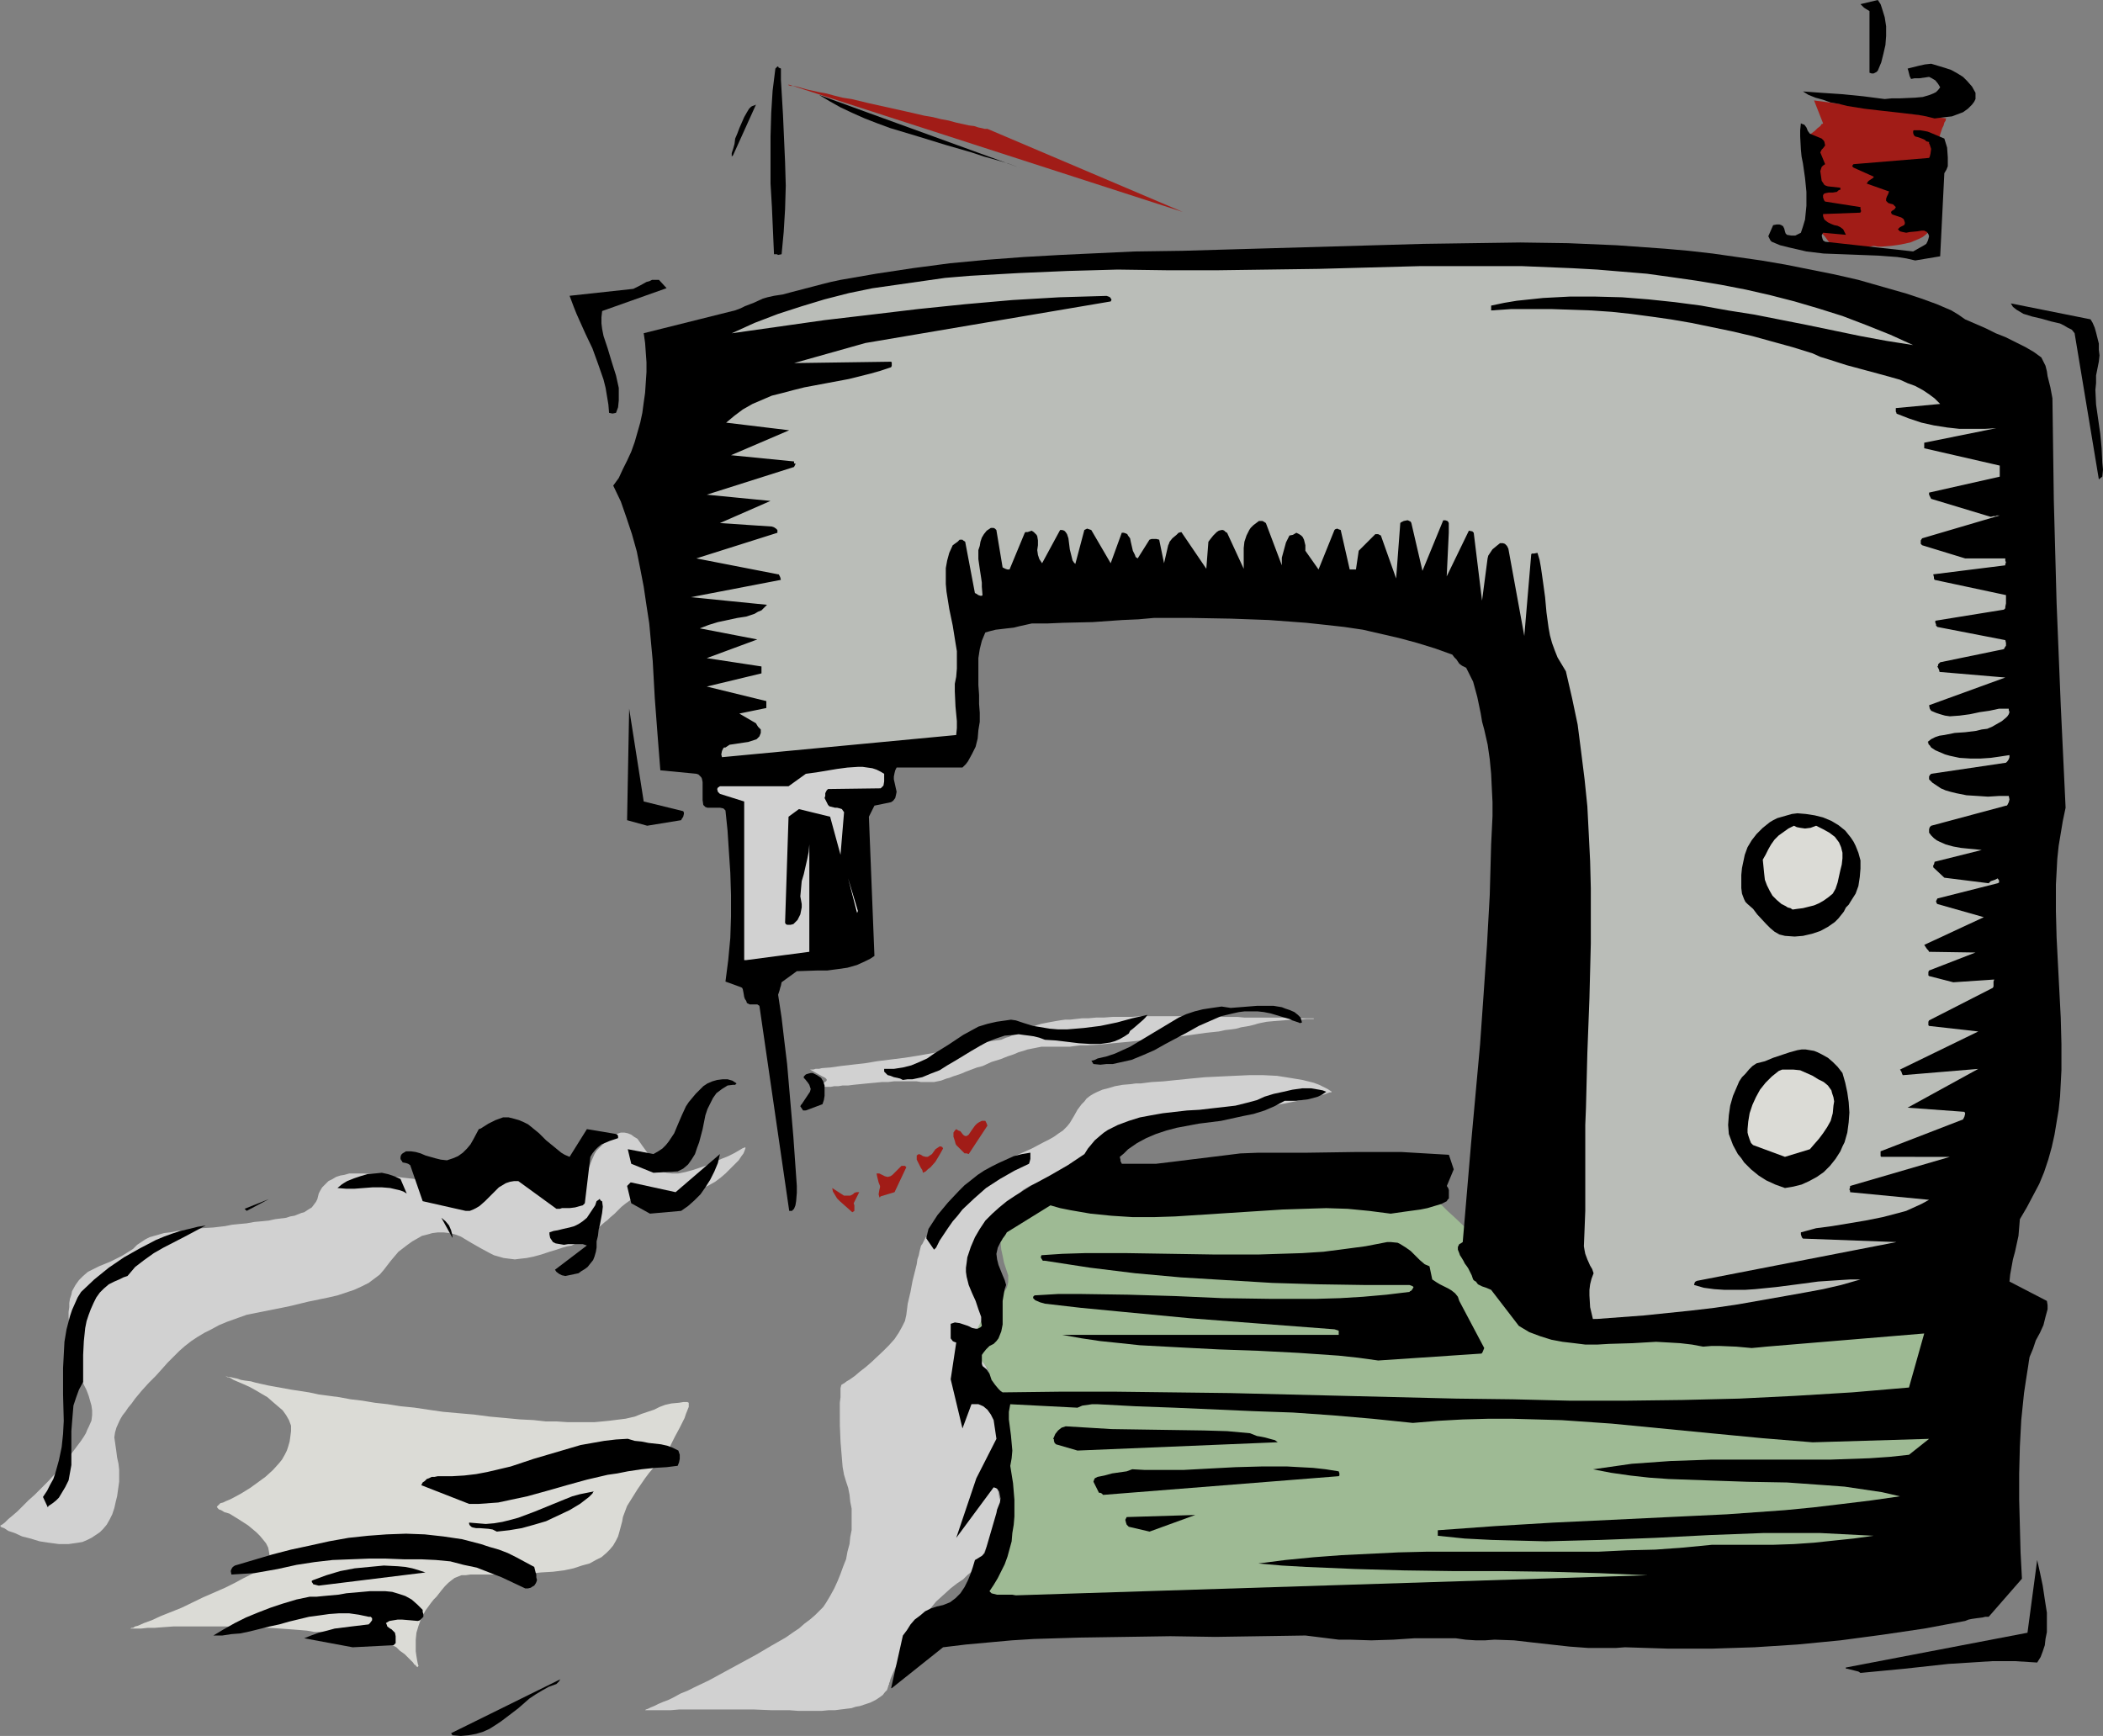 <?xml version="1.0" encoding="UTF-8" standalone="no"?>
<svg
   version="1.0"
   width="129.766mm"
   height="107.132mm"
   id="svg52"
   sodipodi:docname="Sewing Machine 8.wmf"
   xmlns:inkscape="http://www.inkscape.org/namespaces/inkscape"
   xmlns:sodipodi="http://sodipodi.sourceforge.net/DTD/sodipodi-0.dtd"
   xmlns="http://www.w3.org/2000/svg"
   xmlns:svg="http://www.w3.org/2000/svg">
  <rect width="100%" height="100%" fill="#808080" stroke="none"/>
  <sodipodi:namedview
     id="namedview52"
     pagecolor="#ffffff"
     bordercolor="#000000"
     borderopacity="0.25"
     inkscape:showpageshadow="2"
     inkscape:pageopacity="0.0"
     inkscape:pagecheckerboard="0"
     inkscape:deskcolor="#d1d1d1"
     inkscape:document-units="mm" />
  <defs
     id="defs1">
    <pattern
       id="WMFhbasepattern"
       patternUnits="userSpaceOnUse"
       width="6"
       height="6"
       x="0"
       y="0" />
  </defs>
  <path
     style="fill:#d1d1d1;fill-opacity:1;fill-rule:evenodd;stroke:none"
     d="m 191.819,251.088 0.323,0.162 0.323,0.162 0.323,0.323 v 0.323 l -0.162,0.162 -0.646,0.485 -0.323,0.323 -0.162,0.162 v 0.162 l 0.162,0.162 h 0.162 1.293 0.646 l 0.808,-0.162 h 0.97 l 0.97,-0.162 h 1.293 l 1.293,-0.162 1.616,-0.162 1.616,-0.162 1.778,-0.162 1.616,-0.162 h 1.454 l 1.293,-0.162 h 1.131 2.747 1.454 l 0.97,0.162 h 0.97 0.646 1.454 l 0.808,-0.162 0.808,-0.162 1.293,-0.485 0.646,-0.162 0.808,-0.323 0.97,-0.323 0.97,-0.323 1.131,-0.485 1.293,-0.485 1.293,-0.485 1.293,-0.323 2.101,-0.969 2.101,-0.646 1.616,-0.646 1.454,-0.485 1.131,-0.485 1.131,-0.323 0.97,-0.323 1.616,-0.323 1.616,-0.323 h 0.808 0.97 2.262 0.808 0.808 0.97 l 1.131,-0.162 1.293,-0.162 h 1.454 l 2.909,-0.162 3.232,-0.323 3.555,-0.323 7.434,-0.808 3.717,-0.323 3.555,-0.485 3.394,-0.485 3.07,-0.323 1.454,-0.323 1.454,-0.162 1.131,-0.162 1.131,-0.323 0.97,-0.162 0.97,-0.162 0.646,-0.162 0.646,-0.162 0.485,-0.162 0.646,-0.162 1.616,-0.323 1.778,-0.162 2.101,-0.162 1.778,-0.162 h 1.939 l 1.616,-0.162 h 1.131 0.323 0.323 v -0.162 h -0.97 -0.646 -2.262 -1.454 l -1.939,-0.162 h -2.101 -2.424 -2.747 -1.616 l -1.616,-0.162 h -1.616 -1.939 l -3.555,-0.162 H 266.317 l -2.424,0.162 h -2.262 -2.101 l -2.101,0.162 h -1.778 l -1.778,0.162 h -1.454 l -1.454,0.162 -1.454,0.162 h -1.131 l -1.131,0.162 -0.97,0.162 -1.778,0.323 -1.616,0.323 -1.131,0.323 -1.131,0.485 -0.97,0.323 -1.939,0.808 -0.97,0.485 -0.808,0.323 -0.646,0.323 -0.646,0.162 -1.131,0.485 -1.131,0.162 -1.293,0.162 -0.646,0.162 -0.646,0.162 -0.97,0.162 -0.97,0.323 -0.97,0.162 -1.293,0.323 -0.646,0.162 -0.97,0.162 -0.808,0.162 -1.131,0.323 -2.424,0.323 -2.747,0.485 -2.747,0.485 -3.07,0.485 -6.464,0.808 -2.909,0.485 -2.909,0.323 -2.747,0.323 -1.131,0.162 -1.131,0.162 -2.101,0.162 -0.646,0.162 h -0.808 l -0.485,0.162 h -0.485 -0.162 -0.162 z"
     id="path1" />
  <path
     style="fill:#d1d1d1;fill-opacity:1;fill-rule:evenodd;stroke:none"
     d="m 173.72,267.569 v 0 l -0.162,0.162 h -0.162 l -0.323,0.162 -0.808,0.485 -1.131,0.646 -1.293,0.646 -1.616,0.646 -3.232,1.454 -3.394,1.131 -1.778,0.485 -1.616,0.323 h -1.454 l -1.293,-0.162 -0.485,-0.162 -0.485,-0.162 -0.485,-0.485 -0.323,-0.323 -1.293,-1.616 -1.293,-1.777 -1.293,-1.777 -1.131,-1.616 -0.808,-0.485 -0.646,-0.485 -0.808,-0.323 -0.808,-0.162 h -0.808 l -0.97,0.323 -0.97,0.485 -1.131,0.808 -0.97,0.969 -0.808,0.808 -0.808,0.808 -0.485,0.808 -0.646,1.454 -0.485,1.293 -0.485,1.131 -0.646,0.969 -0.323,0.485 -0.485,0.323 -0.646,0.485 -0.808,0.162 -0.97,0.485 -0.808,0.162 -0.646,0.162 -0.646,0.162 h -0.808 l -0.808,-0.162 -0.808,-0.323 -0.646,-0.323 -0.485,-0.323 -0.646,-0.323 -0.97,-0.323 -0.97,-0.323 -1.131,-0.323 -1.293,-0.323 -1.131,-0.162 -0.97,-0.323 h -0.97 l -1.454,-0.323 h -1.293 l -1.131,0.162 -1.293,0.162 -0.646,0.162 -0.808,0.162 -0.97,0.162 -0.97,0.323 -1.131,0.323 -0.97,0.162 -1.939,0.485 -1.616,0.323 -1.616,0.162 h -1.616 -1.939 l -0.97,-0.162 -1.131,-0.162 -1.131,-0.162 -1.454,-0.162 -2.747,-0.323 -2.909,-0.323 -2.424,-0.323 -2.586,-0.162 h -2.262 -0.97 l -1.131,0.323 -0.97,0.162 -0.97,0.323 -0.808,0.485 -0.97,0.485 -0.808,0.808 -0.646,0.646 -0.485,0.808 -0.323,0.646 -0.162,0.646 -0.162,0.646 -0.323,0.646 -0.485,0.646 -0.485,0.646 -0.808,0.485 -0.97,0.646 -0.646,0.162 -0.808,0.323 -0.808,0.323 -0.97,0.162 -0.97,0.323 -1.293,0.162 -1.293,0.162 -1.454,0.323 -1.616,0.162 -1.778,0.162 -1.778,0.323 -1.778,0.162 -1.616,0.162 -1.616,0.323 -2.747,0.323 -2.586,0.162 -2.262,0.323 -1.939,0.162 -1.616,0.162 -1.616,0.323 -1.454,0.162 -1.131,0.323 -1.131,0.323 -1.131,0.323 -0.97,0.485 -0.97,0.646 -0.97,0.646 -0.97,0.969 -1.293,0.808 -1.293,0.808 -2.586,1.293 -2.747,1.131 -1.293,0.646 -1.293,0.646 -1.131,0.969 -0.97,0.969 -0.808,1.131 -0.808,1.454 -0.162,0.808 -0.323,0.969 -0.162,0.969 v 0.969 l -0.162,1.131 v 1.293 l 0.162,1.293 0.162,1.454 0.162,1.454 0.162,1.454 0.162,1.293 0.323,1.293 0.646,2.262 0.485,1.939 0.646,1.777 0.646,1.454 0.646,1.293 0.485,1.293 0.323,1.131 0.323,1.131 0.162,1.131 v 1.131 l -0.162,1.293 -0.646,1.454 -0.323,0.646 -0.323,0.808 -0.485,0.808 -0.646,0.969 -1.454,1.939 -1.454,1.939 -3.07,3.716 -1.616,1.777 -1.616,1.616 -1.616,1.616 -1.454,1.293 -1.293,1.293 -1.293,1.293 -1.131,0.969 -0.97,0.808 -0.808,0.808 -0.646,0.485 -0.323,0.162 L 0,355.95 h 0.162 v 0.162 l 0.323,0.162 0.485,0.162 0.485,0.323 0.485,0.323 1.454,0.485 1.778,0.808 1.939,0.485 2.101,0.646 2.101,0.323 2.424,0.323 h 2.262 l 1.131,-0.162 1.131,-0.162 0.97,-0.162 1.131,-0.485 0.97,-0.485 0.97,-0.646 0.97,-0.646 0.808,-0.808 0.808,-0.969 0.646,-1.131 0.646,-1.293 0.485,-1.454 0.323,-1.454 0.323,-1.293 0.162,-1.131 0.323,-2.262 v -2.747 l -0.162,-1.454 -0.323,-1.454 -0.162,-1.293 -0.162,-1.131 -0.162,-1.131 -0.162,-1.131 0.162,-1.131 0.323,-1.131 0.646,-1.454 0.323,-0.646 0.485,-0.808 0.646,-0.808 0.646,-0.969 0.808,-0.969 0.808,-1.131 1.616,-1.939 1.616,-1.777 1.616,-1.616 1.454,-1.616 1.293,-1.454 1.454,-1.454 1.293,-1.293 1.293,-1.131 1.454,-1.131 1.454,-0.969 1.616,-0.969 1.616,-0.808 1.778,-0.969 1.939,-0.808 2.262,-0.808 2.262,-0.808 4.848,-0.969 4.848,-0.969 4.686,-1.131 4.686,-0.969 2.101,-0.485 1.939,-0.646 1.939,-0.646 1.778,-0.808 1.616,-0.808 1.293,-0.969 1.293,-0.969 0.97,-1.131 1.616,-2.1 1.778,-2.1 2.101,-1.616 1.131,-0.808 1.131,-0.646 1.131,-0.646 1.293,-0.323 1.131,-0.323 1.293,-0.162 h 1.293 l 1.454,0.162 1.293,0.323 1.293,0.485 2.424,1.454 2.262,1.293 2.101,1.131 0.97,0.485 1.131,0.323 1.131,0.323 1.293,0.162 1.293,0.162 1.293,-0.162 1.454,-0.162 1.616,-0.323 1.778,-0.485 1.939,-0.646 1.616,-0.485 1.454,-0.485 1.131,-0.323 0.97,-0.162 0.646,-0.323 0.646,-0.162 0.97,-0.323 0.808,-0.485 0.485,-0.323 0.485,-0.485 0.646,-0.646 0.808,-0.646 0.97,-0.969 1.293,-1.131 0.646,-0.485 0.485,-0.485 1.131,-0.969 0.808,-0.808 0.808,-0.808 0.808,-0.646 0.646,-0.485 1.454,-0.969 0.808,-0.485 1.616,-0.485 h 1.131 l 0.97,-0.162 h 1.454 1.454 l 1.616,0.162 h 1.778 l 1.778,-0.162 1.616,-0.485 1.616,-0.485 1.616,-0.808 1.454,-0.808 1.293,-0.969 1.131,-0.969 1.131,-1.131 0.97,-0.969 0.97,-0.969 0.646,-0.969 0.485,-0.646 0.323,-0.808 0.162,-0.485 z"
     id="path2" />
  <path
     style="fill:#dbdbd6;fill-opacity:1;fill-rule:evenodd;stroke:none"
     d="m 160.307,327.028 h -0.97 l -0.97,0.162 -1.778,0.162 -1.454,0.323 -1.293,0.485 -1.293,0.646 -1.454,0.485 -1.454,0.485 -1.616,0.646 -2.101,0.485 -1.293,0.162 -1.293,0.162 -1.293,0.162 -1.616,0.162 -1.778,0.162 h -1.939 -4.363 l -2.424,-0.162 h -2.586 l -2.909,-0.323 -3.232,-0.162 -3.394,-0.323 -3.555,-0.323 -3.717,-0.485 -3.717,-0.323 -3.555,-0.323 -3.394,-0.485 -3.232,-0.485 -3.232,-0.323 -3.07,-0.485 -2.909,-0.323 -2.909,-0.485 -2.747,-0.323 -2.586,-0.485 -2.424,-0.323 -2.424,-0.323 -2.262,-0.485 -2.101,-0.323 -2.101,-0.323 -1.778,-0.323 -1.778,-0.323 -1.778,-0.323 -1.454,-0.323 -1.454,-0.323 -1.131,-0.323 -1.293,-0.162 -0.97,-0.162 -0.97,-0.323 -0.808,-0.162 -0.646,-0.162 H 53.328 l -0.485,-0.162 -0.323,-0.162 v 0 h -0.162 0.162 l 0.485,0.323 0.646,0.162 0.808,0.485 1.131,0.485 1.131,0.485 1.454,0.646 1.454,0.808 2.747,1.616 1.293,1.131 1.131,0.969 1.131,0.969 0.808,1.131 0.646,1.131 0.485,1.293 v 1.293 l -0.162,1.293 -0.162,1.131 -0.323,1.131 -0.323,0.969 -0.485,0.969 -0.646,1.131 -0.646,0.808 -1.454,1.616 -1.778,1.616 -1.778,1.293 -1.778,1.293 -2.101,1.293 -1.778,0.969 -0.97,0.485 -0.808,0.323 -0.646,0.323 -0.646,0.162 -0.323,0.323 -0.323,0.323 -0.162,0.162 0.162,0.323 0.323,0.323 0.485,0.162 0.808,0.485 1.131,0.323 2.101,1.293 2.262,1.454 1.939,1.616 0.808,0.808 0.808,0.969 0.646,0.808 0.485,0.969 0.162,0.808 0.162,0.969 -0.323,0.808 -0.485,0.969 -0.646,0.808 -1.131,0.808 -0.646,0.485 -0.808,0.485 -1.939,0.969 -2.101,1.131 -2.262,1.131 -5.171,2.262 -5.01,2.424 -2.424,0.969 -2.424,0.969 -2.101,0.969 -1.778,0.646 -1.454,0.646 -0.646,0.162 -0.485,0.323 h -0.323 l -0.323,0.162 h -0.162 v 0 h 0.97 0.646 1.131 l 1.454,-0.162 h 1.616 l 2.101,-0.162 2.262,-0.162 h 2.586 6.141 3.555 l 3.878,0.162 h 1.939 l 2.262,0.162 h 2.101 l 2.424,0.162 2.262,0.162 2.101,0.162 1.939,0.162 1.778,0.323 h 1.778 l 1.616,0.162 1.454,0.162 1.293,0.162 h 1.293 l 1.131,0.162 2.101,0.323 1.778,0.162 1.454,0.323 1.293,0.323 1.131,0.323 0.97,0.323 0.808,0.646 0.97,0.485 0.808,0.808 1.131,0.808 0.97,0.969 0.485,0.485 0.485,0.485 0.323,0.485 0.323,0.162 0.162,0.323 h 0.162 l 0.162,0.162 v -0.162 l 0.162,-0.162 -0.162,-0.485 -0.162,-0.808 -0.162,-0.969 -0.162,-1.131 v -1.293 -1.454 l 0.162,-1.616 0.485,-1.616 0.646,-1.777 0.97,-1.777 1.293,-1.777 0.646,-0.808 0.646,-0.646 1.131,-1.454 0.808,-0.969 0.808,-0.808 0.808,-0.646 0.646,-0.485 0.808,-0.323 0.808,-0.323 h 0.97 l 1.131,-0.162 h 4.848 1.131 1.293 1.293 l 1.454,-0.162 h 1.616 l 1.616,-0.162 h 1.616 l 1.616,-0.162 2.747,-0.162 2.586,-0.323 2.262,-0.485 1.939,-0.646 1.778,-0.485 1.454,-0.808 1.293,-0.646 1.131,-0.969 0.808,-0.808 0.808,-0.969 0.646,-1.131 0.485,-0.969 0.323,-1.131 0.646,-2.424 0.162,-0.969 0.485,-1.293 0.485,-1.293 0.808,-1.293 1.616,-2.585 1.778,-2.585 0.97,-1.293 0.97,-1.131 0.808,-0.969 0.808,-0.808 0.485,-0.646 0.485,-0.646 0.323,-0.323 0.162,-0.162 v 0 l 0.323,-0.485 0.323,-0.485 0.323,-0.808 0.485,-0.969 0.485,-0.969 1.131,-2.1 1.131,-2.262 0.323,-0.969 0.323,-0.808 0.323,-0.808 v -0.646 -0.323 z"
     id="path3" />
  <path
     style="fill:#d1d1d1;fill-opacity:1;fill-rule:evenodd;stroke:none"
     d="m 310.595,254.643 -0.162,0.162 h -0.323 l -0.485,0.162 -0.808,0.323 -0.97,0.162 -0.97,0.323 -1.293,0.323 -1.293,0.323 -1.454,0.323 -1.616,0.323 -3.394,0.646 -3.555,0.485 -3.717,0.323 -7.918,0.808 -2.101,0.323 -1.778,0.162 -1.939,0.323 -1.616,0.162 -1.778,0.162 -1.454,0.162 -1.293,0.162 -1.131,0.162 -0.808,0.162 h -0.646 -0.485 -0.162 l -0.323,0.323 -0.323,0.162 -0.646,0.323 -0.646,0.646 -0.485,0.323 -0.323,0.485 -0.485,0.646 -0.646,0.646 -0.485,0.808 -0.646,0.808 -0.808,0.969 -0.97,0.969 -1.131,0.969 -1.293,0.808 -2.909,1.454 -2.747,1.293 -1.454,0.485 -1.131,0.485 -1.131,0.323 -1.131,0.323 -0.808,0.323 -0.646,0.162 h -0.323 v 0 h -0.162 l -0.323,0.162 h -0.485 l -0.485,0.162 -1.293,0.323 -1.454,0.485 -1.616,0.646 -0.808,0.485 -0.808,0.485 -0.808,0.808 -0.808,0.646 -0.646,0.969 -0.646,0.969 -1.454,2.1 -1.454,1.939 -0.646,0.969 -0.808,0.808 -1.131,1.616 -0.485,0.808 -0.323,0.808 -0.323,0.646 -0.162,0.969 -0.162,0.808 0.162,0.969 0.162,0.969 0.485,0.969 0.485,1.131 0.646,0.969 0.97,1.616 0.97,1.454 0.808,1.293 0.323,0.646 0.162,0.485 0.162,0.646 v 0.646 l -0.162,0.646 -0.323,0.808 -0.485,0.808 -0.646,0.969 -0.97,0.969 -0.646,0.969 -0.808,0.646 -0.485,0.646 -0.485,0.646 -0.323,0.485 -0.323,0.323 -0.323,0.323 -0.323,0.323 -0.162,0.162 0.162,-0.162 v 0.162 0.323 l 0.162,0.323 0.162,0.646 0.162,0.485 0.323,0.808 0.646,1.454 1.616,3.555 0.808,1.777 0.808,1.616 0.162,0.808 0.323,0.646 0.646,0.969 0.485,0.808 0.485,0.969 0.162,0.485 v 0.646 0.646 0.969 l -0.162,1.131 -0.323,1.293 -0.323,1.616 -0.485,1.939 -0.646,1.939 -0.485,1.939 -0.162,1.616 v 1.454 1.293 l 0.162,1.131 0.646,1.939 0.162,1.131 0.323,0.808 0.162,0.969 v 0.969 0.969 l -0.162,1.131 -0.485,1.131 -0.485,1.293 -0.97,1.454 -0.646,1.293 -0.485,1.131 -0.485,0.969 -0.323,0.808 -0.323,0.646 -0.646,1.293 -0.808,1.293 -0.485,0.485 -0.808,0.808 -0.808,0.646 -0.97,0.969 -1.454,0.969 -1.454,1.131 -1.778,1.616 -1.616,1.454 -1.454,1.777 -1.454,1.777 -1.293,1.939 -1.293,1.939 -0.97,1.777 -0.97,1.777 -0.97,1.777 -0.646,1.616 -0.646,1.454 -0.485,1.131 -0.485,1.131 -0.162,0.646 -0.162,0.323 v 0.162 0.162 l -0.162,0.162 v 0.162 l -0.162,0.485 -0.162,0.485 -0.485,0.485 -0.485,0.646 -0.646,0.485 -0.97,0.646 -1.293,0.646 -1.454,0.485 -0.97,0.323 -0.97,0.162 -0.97,0.323 -1.293,0.162 -1.293,0.162 -1.293,0.162 h -1.454 l -1.616,0.162 h -1.778 -1.778 -1.939 l -2.101,-0.162 h -4.202 l -4.04,-0.162 h -3.555 -9.211 -2.586 -2.101 l -1.939,0.162 h -1.778 -1.293 -1.131 -0.808 -0.97 -0.162 0.162 l 0.162,-0.162 0.485,-0.162 0.646,-0.323 0.808,-0.323 0.97,-0.485 1.131,-0.485 1.293,-0.485 1.293,-0.646 1.454,-0.808 1.616,-0.646 1.616,-0.808 3.394,-1.616 3.555,-1.939 7.434,-4.039 3.555,-2.1 3.394,-1.939 1.616,-1.131 1.454,-0.969 1.293,-1.131 1.293,-0.969 1.131,-0.969 0.97,-0.969 0.97,-0.969 0.646,-0.969 0.97,-1.616 0.97,-1.777 0.808,-1.777 0.646,-1.616 0.646,-1.777 0.646,-1.616 0.323,-1.777 0.485,-1.777 0.162,-1.616 0.323,-1.616 v -1.777 -1.616 -1.616 l -0.323,-1.616 -0.162,-1.616 -0.323,-1.616 -0.485,-1.454 -0.485,-1.616 -0.323,-1.777 -0.162,-1.939 -0.323,-3.878 -0.162,-3.878 V 328.806 327.19 l 0.162,-1.293 v -1.131 -0.969 l 0.162,-0.646 v -0.162 h 0.162 l 0.162,-0.162 0.323,-0.162 0.646,-0.485 0.808,-0.485 1.131,-0.808 1.131,-0.969 1.454,-1.131 1.293,-1.131 2.747,-2.585 1.293,-1.293 1.293,-1.454 0.97,-1.454 0.808,-1.454 0.646,-1.293 0.323,-1.454 0.323,-2.585 0.646,-2.747 0.485,-2.585 0.646,-2.585 0.323,-1.293 0.162,-1.131 0.323,-0.969 0.162,-0.808 0.162,-0.646 0.162,-0.646 0.162,-0.323 0.162,-0.162 v 0 l 0.162,-0.323 0.323,-0.646 0.323,-0.646 0.485,-0.808 0.646,-1.131 0.808,-1.131 0.808,-1.131 0.97,-1.293 0.97,-1.454 2.424,-2.747 1.293,-1.293 1.454,-1.293 1.454,-1.293 1.454,-0.969 2.909,-1.777 3.07,-1.616 3.07,-1.454 2.909,-1.293 2.747,-1.454 1.293,-0.646 1.131,-0.646 1.131,-0.808 0.97,-0.646 0.97,-0.969 0.646,-0.808 0.97,-1.616 0.808,-1.454 0.97,-1.293 0.646,-0.646 0.485,-0.646 0.808,-0.646 0.808,-0.485 0.97,-0.485 1.131,-0.485 1.293,-0.323 1.616,-0.485 1.778,-0.323 1.939,-0.162 1.131,-0.162 h 1.131 l 2.586,-0.323 2.747,-0.162 3.07,-0.323 3.232,-0.323 3.394,-0.323 6.787,-0.323 3.555,-0.162 h 3.232 l 3.232,0.162 3.07,0.485 2.909,0.485 1.293,0.323 1.293,0.323 1.293,0.485 0.97,0.485 0.97,0.485 z"
     id="path4" />
  <path
     style="fill:#a11c17;fill-opacity:1;fill-rule:evenodd;stroke:none"
     d="m 423.068,23.428 30.866,4.201 v 0 l -0.162,0.162 v 0.323 l -0.323,0.485 -0.162,0.646 -0.323,0.646 -0.485,1.454 -0.97,3.232 -0.323,1.616 v 1.293 1.616 1.777 l 0.162,3.716 v 3.878 l -0.162,1.777 V 51.704 l -0.323,0.808 -0.323,0.808 -0.646,0.646 -0.646,0.646 -0.808,0.646 -0.97,0.485 -1.939,0.808 -2.262,0.485 -2.262,0.323 -2.101,0.162 h -0.97 l -0.97,-0.162 -1.778,0.323 -1.778,0.162 -1.454,0.162 h -1.454 l -1.293,-0.162 -1.293,-0.485 -0.646,-0.323 -0.646,-0.485 -0.485,-0.646 -0.485,-0.646 -0.97,-1.131 -0.485,-0.485 -0.323,-0.485 -0.646,-0.969 -0.485,-0.969 -0.323,-1.131 -0.162,-1.131 0.162,-1.293 0.162,-0.808 0.162,-0.808 v -1.777 l -0.162,-1.939 -0.485,-4.686 -0.323,-2.262 v -0.808 l -0.162,-0.969 v -0.646 l -0.162,-0.646 v -0.485 h 0.162 l 0.323,-0.323 0.646,-0.485 0.646,-0.485 0.646,-0.646 0.646,-0.485 0.323,-0.485 h 0.162 l 0.162,-0.162 z"
     id="path5" />
  <path
     style="fill:#9eba94;fill-opacity:1;fill-rule:evenodd;stroke:none"
     d="m 330.795,275.486 0.162,0.162 v 0 l -0.162,0.162 h -0.323 -0.323 -0.485 l -0.485,0.162 h -2.424 l -1.939,-0.162 h -2.424 -2.586 l -2.909,-0.162 -3.07,-0.162 h -3.394 l -3.555,-0.162 -3.555,-0.162 -3.878,-0.162 -7.757,-0.323 -7.918,-0.323 -7.757,-0.323 h -3.717 l -3.555,-0.162 -3.394,-0.162 h -3.394 -5.656 -2.586 l -2.101,0.162 h -0.97 -0.808 l -0.808,0.162 h -0.646 l -0.646,0.162 -0.485,0.162 h -0.323 l -0.162,0.162 -1.778,1.131 -1.939,1.131 -4.202,2.585 -1.778,1.293 -0.808,0.646 -0.808,0.646 -0.646,0.646 -0.485,0.808 -0.323,0.646 -0.162,0.808 -0.323,1.616 -0.162,1.777 v 1.616 l 0.162,1.616 0.323,1.454 0.323,1.616 0.97,2.908 v 0.808 0.808 l -0.162,0.646 -0.162,0.646 -0.646,0.969 -0.97,1.131 -0.485,0.646 -0.485,0.485 -1.131,1.293 -1.293,1.616 -0.485,0.969 -0.646,0.969 -0.646,1.293 -0.485,0.969 -0.323,0.969 -0.162,0.646 -0.162,0.808 -0.162,0.646 0.162,0.485 0.162,0.485 0.485,0.969 0.646,0.808 0.485,0.646 0.485,0.485 0.485,0.646 0.646,0.808 0.323,0.808 v 0.808 0.646 l -0.162,0.808 -0.162,0.485 -0.323,0.485 v 0.485 l -0.162,0.485 0.162,0.323 0.323,0.323 0.485,0.323 0.808,0.323 0.485,0.162 0.646,0.162 h 0.646 l 0.97,0.162 h 0.808 l 1.131,0.162 1.131,0.162 h 1.293 l 0.808,0.162 h 1.131 l 1.293,0.162 h 1.454 l 1.939,0.162 h 1.939 2.262 l 2.424,0.162 h 2.747 2.747 l 3.07,0.162 h 3.232 3.394 3.717 7.434 l 4.04,0.162 h 12.605 9.05 28.603 19.554 l 9.858,-0.162 h 9.534 9.534 9.373 l 8.726,-0.162 h 4.363 4.202 4.202 l 3.878,-0.162 h 3.878 3.717 3.555 3.232 3.232 l 3.07,-0.162 h 2.747 2.586 2.424 l 2.262,-0.162 h 3.717 1.454 1.293 0.97 0.646 l 0.485,-0.162 h 0.162 v 0 h 0.323 l 0.162,-0.323 0.323,-0.323 0.485,-0.323 0.485,-0.485 1.293,-1.293 1.293,-1.293 1.293,-1.616 1.454,-1.777 1.131,-1.939 0.97,-1.777 0.323,-0.969 0.162,-0.969 0.323,-0.808 v -0.969 l -0.162,-0.808 -0.162,-0.808 -0.323,-0.808 -0.646,-0.646 -0.646,-0.646 -0.97,-0.646 -0.97,-0.485 -1.293,-0.485 -1.616,-0.323 -1.616,-0.323 -2.101,-0.162 h -2.101 l -2.262,-0.162 h -2.424 l -2.586,0.162 h -2.747 l -5.818,0.162 -6.141,0.485 -6.302,0.323 -12.766,1.131 -6.141,0.485 -5.979,0.485 -2.909,0.323 -2.747,0.162 -2.586,0.162 -2.424,0.323 h -2.424 l -2.101,0.162 -2.101,0.162 h -1.778 l -1.454,0.162 h -1.454 l -1.131,-0.162 -0.808,-0.162 h -0.646 l -0.808,-0.162 -0.97,-0.323 -0.808,-0.162 -1.939,-0.969 -2.101,-0.969 -2.101,-1.293 -2.262,-1.293 -4.202,-2.908 -2.101,-1.454 -1.939,-1.454 -1.778,-1.293 -1.616,-1.131 -0.646,-0.485 -0.646,-0.485 -0.97,-0.808 -0.323,-0.323 -0.162,-0.162 -0.162,-0.162 h -0.162 v 0 l -0.162,-0.323 -0.323,-0.162 -0.323,-0.323 -0.97,-0.969 -1.293,-1.293 -1.454,-1.293 -1.778,-1.777 -3.555,-3.393 -1.778,-1.616 -1.778,-1.777 -1.454,-1.454 -1.454,-1.454 -0.646,-0.485 -0.485,-0.485 -0.323,-0.485 -0.485,-0.323 -0.162,-0.323 -0.162,-0.162 v 0 z"
     id="path6" />
  <path
     style="fill:#000000;fill-opacity:1;fill-rule:evenodd;stroke:none"
     d="m 105.525,404.746 1.939,0.162 1.778,-0.162 1.778,-0.323 1.616,-0.485 1.454,-0.646 1.293,-0.808 1.454,-0.969 1.293,-0.969 2.747,-2.1 2.586,-2.262 1.454,-0.969 1.616,-0.969 1.454,-0.808 1.778,-0.646 0.646,-0.646 0.162,-0.323 0.162,-0.162 -25.533,12.603 z"
     id="path7" />
  <path
     style="fill:#000000;fill-opacity:1;fill-rule:evenodd;stroke:none"
     d="m 207.979,393.759 11.958,-9.533 5.333,-0.646 5.333,-0.485 5.333,-0.485 5.171,-0.323 10.666,-0.323 10.666,-0.162 10.504,-0.162 10.504,0.162 10.504,-0.162 10.504,-0.162 2.586,0.323 2.586,0.323 2.586,0.323 h 2.586 l 5.01,0.162 5.171,-0.162 4.848,-0.323 h 2.424 2.424 4.848 l 2.262,0.323 2.424,0.162 h 2.101 l 2.262,-0.162 4.525,0.162 4.202,0.485 8.726,0.969 4.363,0.323 h 4.202 2.262 l 2.101,-0.162 10.181,0.323 h 10.019 l 10.019,-0.323 10.019,-0.646 10.019,-0.969 9.696,-1.293 9.858,-1.454 9.534,-1.777 0.808,-0.323 0.808,-0.162 1.131,-0.162 1.293,-0.162 0.646,-0.162 h 0.808 l 7.757,-8.887 -0.323,-6.14 -0.162,-6.14 -0.162,-6.14 v -6.14 l 0.162,-6.301 0.323,-6.14 0.646,-6.301 0.485,-3.232 0.485,-3.07 0.162,-1.131 0.162,-0.969 0.808,-1.939 0.646,-1.939 0.97,-1.777 0.808,-1.777 0.485,-1.939 0.485,-1.777 v -0.969 l -0.162,-0.969 -8.726,-4.524 0.162,-1.616 0.323,-1.777 0.323,-1.777 0.485,-1.777 0.808,-3.716 0.162,-1.939 0.162,-1.939 1.616,-2.747 1.454,-2.747 1.454,-2.747 1.131,-2.747 0.97,-2.908 0.808,-2.908 0.646,-2.908 0.485,-2.908 0.485,-2.908 0.323,-3.07 0.162,-3.07 0.162,-3.07 v -6.14 l -0.162,-6.14 -0.646,-12.441 -0.323,-6.301 -0.162,-6.14 v -6.14 l 0.162,-2.908 0.162,-3.07 0.323,-3.07 0.485,-2.908 0.485,-2.908 0.646,-3.07 -1.131,-23.913 -0.97,-23.913 -0.323,-11.957 -0.323,-11.957 -0.162,-11.795 -0.162,-11.957 -0.485,-2.585 -0.646,-2.585 -0.162,-1.131 -0.323,-1.293 -0.485,-0.969 -0.485,-0.969 -1.778,-1.293 -1.939,-1.131 -2.262,-1.131 -2.262,-1.131 -2.424,-0.969 -2.262,-1.131 -4.848,-2.1 -1.616,-1.131 -1.616,-0.969 -3.394,-1.454 -3.555,-1.293 -3.394,-1.131 -5.656,-1.616 -5.656,-1.616 -5.656,-1.293 -5.656,-1.131 -5.656,-1.131 -5.656,-0.969 -5.656,-0.808 -5.656,-0.808 -5.656,-0.646 -5.494,-0.485 -11.312,-0.808 -11.312,-0.485 -11.15,-0.162 -11.312,0.162 -11.312,0.162 -22.462,0.646 -22.462,0.646 -11.15,0.323 -11.312,0.162 -17.291,0.808 -8.565,0.485 -8.565,0.646 -8.565,0.808 -8.565,1.131 -8.565,1.293 -8.403,1.454 -2.262,0.485 -1.939,0.485 -3.717,0.969 -3.717,0.969 -1.778,0.485 -2.101,0.323 -1.454,0.323 -1.131,0.323 -2.101,0.969 -2.101,0.808 -0.97,0.485 -1.293,0.485 -21.331,5.332 0.323,2.262 0.162,2.262 0.162,2.262 v 2.262 l -0.162,2.424 -0.162,2.424 -0.323,2.262 -0.323,2.424 -0.485,2.262 -0.646,2.262 -0.646,2.262 -0.808,2.262 -0.97,2.1 -0.97,1.939 -0.97,2.1 -1.293,1.777 1.778,3.716 1.293,3.716 1.293,3.878 1.131,4.039 0.808,4.039 0.808,4.201 0.646,4.363 0.646,4.201 0.808,8.725 0.485,8.725 0.646,8.563 0.646,8.24 8.403,0.808 0.485,0.162 0.323,0.323 0.323,0.323 0.162,0.323 0.162,0.808 v 0.969 1.131 1.131 0.969 l 0.162,1.131 0.485,0.485 0.485,0.162 h 0.808 2.101 l 0.808,0.162 0.485,0.485 0.485,4.686 0.323,5.009 0.323,4.847 0.162,5.17 v 5.009 l -0.162,5.009 -0.485,5.17 -0.646,5.009 3.555,1.293 0.323,0.162 0.162,0.323 0.162,0.808 0.162,0.969 0.162,0.485 0.323,0.485 0.162,0.485 0.323,0.162 0.323,0.162 h 0.323 0.97 0.485 l 0.485,0.323 6.949,47.826 h 0.323 0.323 l 0.323,-0.323 0.162,-0.162 0.323,-0.808 0.162,-0.969 0.162,-1.939 v -1.616 l -0.808,-11.472 -0.97,-11.31 -0.485,-5.655 -0.646,-5.332 -0.646,-5.494 -0.808,-5.332 0.162,-0.485 0.162,-0.485 0.162,-0.646 0.162,-0.485 0.162,-0.808 3.555,-2.585 4.848,-0.162 h 2.262 l 2.424,-0.323 2.262,-0.323 2.262,-0.646 2.101,-0.969 0.97,-0.485 0.97,-0.646 -1.293,-32.477 1.293,-2.585 3.878,-0.808 0.485,-0.323 0.485,-0.646 0.162,-0.646 0.162,-0.808 -0.323,-1.454 -0.323,-1.454 v -0.646 l 0.162,-0.808 0.162,-0.646 0.323,-0.646 h 15.352 l 0.808,-0.808 0.485,-0.646 0.97,-1.777 0.808,-1.616 0.485,-1.939 0.162,-1.939 0.323,-1.939 v -2.1 l -0.162,-2.1 v -2.1 l -0.162,-2.262 v -4.201 -2.1 l 0.323,-2.1 0.485,-1.939 0.808,-1.939 1.131,-0.323 1.293,-0.323 2.747,-0.323 1.454,-0.162 1.293,-0.323 2.909,-0.646 h 3.555 l 3.717,-0.162 6.949,-0.162 6.949,-0.485 3.717,-0.162 3.555,-0.323 h 8.888 l 9.05,0.162 8.888,0.323 8.726,0.646 4.525,0.485 4.363,0.485 4.363,0.646 4.202,0.969 4.202,0.969 4.202,1.131 4.202,1.293 4.04,1.454 0.485,0.646 0.485,0.485 0.646,0.969 0.646,0.485 0.97,0.485 0.808,1.616 0.808,1.616 0.485,1.777 0.485,1.777 0.808,3.878 0.323,1.939 0.485,1.777 0.808,3.555 0.485,3.393 0.323,3.393 0.162,3.393 0.162,3.232 v 3.232 l -0.323,6.625 -0.323,11.795 -0.646,11.633 -0.808,11.795 -0.808,11.472 -2.101,23.105 -1.939,22.944 -0.485,0.323 -0.323,0.162 -0.162,0.323 -0.162,0.323 v 0.646 l 0.323,0.808 0.162,0.485 0.323,0.485 0.485,0.808 0.323,0.646 0.485,0.646 0.323,0.485 0.323,0.646 0.485,0.969 0.323,0.969 0.323,0.323 0.323,0.162 0.485,0.646 0.97,0.485 0.97,0.323 1.131,0.485 6.464,8.402 2.424,1.454 2.586,0.969 2.586,0.808 2.586,0.485 2.747,0.323 2.586,0.323 h 2.747 l 2.747,-0.162 5.494,-0.162 5.494,-0.323 2.909,0.162 2.747,0.162 2.747,0.323 2.586,0.485 1.939,-0.162 h 1.939 l 3.878,0.162 3.555,0.323 1.778,-0.162 1.616,-0.162 36.845,-3.07 -3.555,12.603 -13.251,1.131 -13.251,0.808 -13.09,0.646 -13.251,0.323 -13.09,0.162 h -13.251 l -13.251,-0.323 -13.09,-0.162 -26.502,-0.646 -26.341,-0.646 -13.251,-0.162 -13.251,-0.162 h -13.251 l -13.251,0.162 -0.485,-0.323 -0.485,-0.485 -0.808,-0.969 -0.808,-1.131 -0.485,-1.454 -0.323,-0.485 -0.323,-0.485 -0.97,-0.808 -0.162,-0.485 v -0.808 -0.646 -0.646 l 0.323,-0.485 0.646,-0.808 0.808,-0.808 0.97,-0.485 0.646,-0.646 0.485,-0.646 0.323,-0.808 0.323,-0.808 0.323,-1.616 v -1.777 -3.716 l 0.323,-1.939 0.162,-0.808 0.323,-0.969 -0.323,-1.131 -0.485,-1.131 -0.97,-2.424 -0.323,-1.293 -0.162,-1.293 0.323,-1.454 0.323,-0.646 0.323,-0.646 0.323,-0.485 0.162,-0.323 0.485,-0.646 0.323,-0.485 0.162,-0.323 10.181,-6.301 2.262,0.646 2.424,0.485 4.686,0.808 4.848,0.485 5.01,0.323 h 4.848 l 5.01,-0.162 10.019,-0.646 10.019,-0.646 5.01,-0.323 5.01,-0.162 5.171,-0.162 5.01,0.162 5.01,0.485 5.01,0.646 3.394,-0.485 3.555,-0.485 1.616,-0.323 1.616,-0.485 1.616,-0.485 1.293,-0.646 0.162,-0.323 0.323,-0.323 v -0.323 -0.646 -0.323 -0.646 l -0.162,-0.485 -0.323,-0.485 1.616,-3.878 -1.131,-3.393 -5.494,-0.323 -5.494,-0.323 h -5.494 -5.494 l -11.15,0.162 h -5.656 -5.656 l -4.202,0.162 -3.878,0.485 -7.918,0.969 -3.878,0.485 -4.04,0.485 h -3.878 -4.04 l -0.162,-0.323 -0.162,-0.323 v -0.323 l -0.162,-0.646 0.97,-0.808 0.97,-0.969 2.101,-1.454 2.101,-1.131 2.262,-0.969 2.424,-0.808 2.424,-0.646 2.586,-0.485 2.586,-0.485 5.171,-0.646 5.171,-1.131 2.424,-0.485 2.586,-0.808 2.262,-0.969 2.424,-1.293 h 2.747 l 2.586,-0.323 1.293,-0.323 1.131,-0.323 0.97,-0.485 0.97,-0.646 -0.808,-0.323 -0.808,-0.162 -0.97,-0.162 -0.97,-0.162 h -2.101 l -2.262,0.323 -2.101,0.485 -2.262,0.485 -2.101,0.646 -1.778,0.808 -2.424,0.646 -2.586,0.646 -2.747,0.323 -2.909,0.323 -2.747,0.323 -2.909,0.162 -5.656,0.646 -2.747,0.485 -2.586,0.485 -2.586,0.808 -2.586,0.969 -2.262,1.131 -0.97,0.646 -0.97,0.808 -1.131,0.969 -0.808,0.969 -0.808,0.969 -0.808,1.293 -1.939,1.293 -1.939,1.293 -4.202,2.424 -2.101,1.131 -2.101,1.131 -3.878,2.424 -1.939,1.293 -1.778,1.454 -1.616,1.454 -1.616,1.616 -1.293,1.939 -1.131,1.939 -0.97,2.262 -0.808,2.424 -0.162,1.293 -0.162,1.131 v 0.969 l 0.162,1.131 0.485,1.939 0.808,1.939 0.808,1.777 0.646,1.939 0.646,1.777 v 1.131 l 0.162,0.969 -0.323,0.323 -0.323,0.162 -0.323,0.162 h -0.485 l -0.808,-0.162 -0.97,-0.485 -0.97,-0.323 -0.97,-0.323 -1.131,-0.162 -0.485,0.162 -0.485,0.162 v 3.393 l 0.485,0.646 0.323,0.162 0.485,0.162 -1.293,8.563 2.747,11.472 2.101,-5.655 h 1.616 l 1.131,0.485 0.97,0.808 0.808,1.131 0.646,1.293 0.646,4.363 -4.686,9.21 -4.686,13.895 8.726,-11.795 0.485,0.162 0.323,0.162 0.485,0.646 0.162,0.808 0.162,0.808 -0.162,0.969 -0.323,0.808 -0.323,0.808 -0.162,0.808 -2.586,8.887 -0.162,0.485 -0.162,0.162 -0.485,0.485 -0.808,0.485 -0.808,0.485 -0.485,1.616 -0.485,1.454 -0.646,1.616 -0.808,1.616 -0.97,1.454 -1.131,1.131 -0.646,0.485 -0.646,0.485 -0.808,0.323 -0.808,0.323 -1.454,0.323 -1.454,0.485 -1.293,0.646 -1.131,0.969 -1.293,0.969 -0.97,1.131 -0.808,1.293 -0.97,1.293 -2.747,12.28 z"
     id="path8" />
  <path
     style="fill:#000000;fill-opacity:1;fill-rule:evenodd;stroke:none"
     d="m 433.896,390.204 10.181,-0.969 10.342,-1.131 5.171,-0.323 5.01,-0.323 h 5.333 l 5.171,0.323 0.808,-1.293 0.485,-1.293 0.485,-1.454 0.162,-1.454 0.323,-1.616 v -1.454 -3.07 l -0.485,-3.07 -0.485,-3.232 -0.646,-3.07 -0.646,-2.908 -2.262,16.965 -42.178,8.079 h -0.162 v 0.162 0.162 h 0.323 l 0.646,0.162 1.293,0.323 0.646,0.162 z"
     id="path9" />
  <path
     style="fill:#000000;fill-opacity:1;fill-rule:evenodd;stroke:none"
     d="m 82.254,384.226 9.534,-0.485 0.162,-0.162 0.323,-0.323 v -0.646 -0.969 l -0.162,-0.808 -0.646,-0.646 -0.162,-0.162 -0.323,-0.162 -0.646,-0.485 -0.162,-0.485 -0.162,-0.323 0.808,-0.485 0.97,-0.162 0.97,-0.162 h 0.97 l 1.939,0.162 1.778,0.162 0.485,-0.162 0.162,-0.162 0.323,-0.323 0.323,-0.323 v -0.646 l -0.162,-0.485 v -0.485 l -1.293,-1.293 -1.293,-1.131 -1.454,-0.808 -1.454,-0.485 -1.616,-0.485 -1.616,-0.162 h -1.778 -1.778 l -3.555,0.323 -1.939,0.162 -1.778,0.323 -3.555,0.323 -1.616,0.162 h -1.616 l -3.07,0.646 -3.232,0.969 -2.909,0.969 -2.909,1.131 -2.747,1.131 -2.586,1.293 -2.586,1.454 -2.424,1.454 h 2.101 l 2.101,-0.323 2.101,-0.162 2.262,-0.485 4.525,-1.131 2.262,-0.485 2.262,-0.646 4.686,-1.131 2.424,-0.323 2.262,-0.323 2.262,-0.162 h 2.424 l 2.262,0.323 2.262,0.485 h 0.485 l 0.323,0.323 v 0.162 0.323 l -0.485,0.646 -0.162,0.162 -0.162,0.162 -4.04,0.485 -3.878,0.485 -1.778,0.485 -1.939,0.485 -1.778,0.646 -1.616,0.646 z"
     id="path10" />
  <path
     style="fill:#9eba94;fill-opacity:1;fill-rule:evenodd;stroke:none"
     d="m 236.905,372.108 147.379,-4.686 v 0 l -11.312,-0.485 -11.312,-0.323 -11.474,-0.162 h -11.312 l -11.474,-0.162 -11.312,-0.323 -11.474,-0.485 -5.656,-0.323 -5.494,-0.485 6.302,-0.808 6.626,-0.646 6.464,-0.485 6.626,-0.323 6.626,-0.323 6.626,-0.162 h 26.664 13.413 l 6.626,-0.323 6.626,-0.162 6.626,-0.485 6.626,-0.646 h 9.534 4.848 l 4.686,-0.162 4.686,-0.323 4.525,-0.485 4.686,-0.485 4.686,-0.646 -6.302,-0.323 -6.302,-0.323 h -6.464 -6.464 l -12.766,0.485 -12.605,0.646 -12.766,0.485 -6.464,0.162 -6.302,0.162 -6.302,-0.162 -6.302,-0.162 -6.302,-0.323 -6.302,-0.646 v -0.323 -0.323 -0.323 -0.323 l 13.413,-0.969 13.413,-0.808 13.574,-0.646 13.413,-0.646 13.574,-0.646 13.574,-0.969 6.626,-0.646 6.787,-0.808 6.626,-0.808 6.787,-0.969 -4.202,-0.969 -4.363,-0.646 -4.363,-0.646 -4.363,-0.323 -4.525,-0.323 -4.525,-0.323 -9.211,-0.162 -9.373,-0.323 -9.05,-0.323 -4.525,-0.323 -4.363,-0.485 -4.525,-0.646 -4.202,-0.808 4.525,-0.646 4.525,-0.646 4.525,-0.323 4.525,-0.323 9.373,-0.323 h 18.422 9.373 l 9.211,-0.323 4.686,-0.323 4.525,-0.485 4.686,-3.716 -27.149,0.808 -11.797,-0.969 -11.797,-1.131 -11.635,-1.131 -11.635,-1.131 -11.635,-0.808 -5.656,-0.162 -5.818,-0.162 h -5.818 l -5.818,0.162 -5.818,0.323 -5.818,0.485 -9.373,-0.969 -9.373,-0.808 -9.211,-0.646 -9.211,-0.323 -18.422,-0.808 -8.888,-0.323 -9.05,-0.485 h -1.293 l -1.131,0.162 -1.131,0.162 -1.131,0.485 -15.675,-0.808 -0.323,1.777 v 1.777 l 0.485,3.716 0.162,1.777 0.162,1.777 -0.162,1.777 -0.323,1.777 0.646,4.039 0.323,3.878 v 3.878 l -0.162,1.939 -0.323,1.939 -0.162,1.939 -0.485,1.777 -0.485,1.777 -0.646,1.777 -0.808,1.616 -0.808,1.616 -0.97,1.616 -0.97,1.454 0.485,0.485 0.646,0.162 0.646,0.162 h 3.555 z"
     id="path11" />
  <path
     style="fill:#000000;fill-opacity:1;fill-rule:evenodd;stroke:none"
     d="m 122.493,370.492 h 0.646 l 0.646,-0.162 0.485,-0.323 0.323,-0.162 0.323,-0.485 0.162,-0.323 0.162,-0.485 -0.162,-0.646 v -0.646 l -0.162,-0.485 -0.323,-1.293 -2.101,-1.131 -2.101,-1.131 -1.939,-0.969 -2.101,-0.808 -2.262,-0.646 -1.939,-0.646 -4.363,-1.131 -4.363,-0.646 -4.363,-0.485 -4.363,-0.162 -4.525,0.162 -4.363,0.323 -4.525,0.485 -4.525,0.808 -4.363,0.969 -4.525,0.969 -4.363,1.131 -8.726,2.585 -0.485,0.323 -0.323,0.485 -0.162,0.485 0.162,0.808 2.586,-0.162 2.747,-0.162 2.747,-0.485 2.747,-0.485 4.363,-0.969 4.202,-0.646 4.202,-0.485 4.202,-0.162 4.202,-0.162 h 4.04 l 4.202,0.162 h 4.04 l 3.394,0.162 3.394,0.323 3.07,0.808 3.07,0.646 2.909,1.131 2.909,1.131 2.747,1.293 z"
     id="path12" />
  <path
     style="fill:#000000;fill-opacity:1;fill-rule:evenodd;stroke:none"
     d="m 74.336,369.846 24.886,-3.07 -1.454,-0.485 -1.616,-0.485 -1.616,-0.323 -1.778,-0.162 -3.232,-0.162 -3.394,0.323 -3.394,0.323 -3.394,0.646 -3.232,0.969 -3.07,1.131 -0.323,0.162 v 0.323 l 0.162,0.162 0.162,0.323 0.646,0.162 z"
     id="path13" />
  <path
     style="fill:#000000;fill-opacity:1;fill-rule:evenodd;stroke:none"
     d="m 115.867,357.243 2.909,-0.323 2.909,-0.485 2.909,-0.808 2.747,-0.808 2.747,-1.293 2.747,-1.293 2.424,-1.454 2.101,-1.616 0.808,-0.808 0.162,-0.323 0.162,-0.162 -1.616,0.323 -1.616,0.323 -1.778,0.485 -1.616,0.646 -3.555,1.454 -3.555,1.454 -3.878,1.454 -1.778,0.485 -1.939,0.485 -1.939,0.323 -1.939,0.162 -1.939,-0.162 -1.939,-0.162 v 0.323 l 0.162,0.323 0.323,0.323 0.323,0.162 0.808,0.162 h 0.808 l 2.101,0.162 0.97,0.162 z"
     id="path14" />
  <path
     style="fill:#000000;fill-opacity:1;fill-rule:evenodd;stroke:none"
     d="m 268.094,357.243 10.666,-3.878 -15.998,0.485 -0.323,0.646 0.162,0.646 0.162,0.485 0.485,0.485 z"
     id="path15" />
  <path
     style="fill:#000000;fill-opacity:1;fill-rule:evenodd;stroke:none"
     d="m 11.312,351.265 0.97,-0.646 0.808,-0.646 0.646,-0.646 0.485,-0.808 0.97,-1.616 0.808,-1.616 0.323,-1.777 0.323,-1.777 v -1.939 -5.978 l 0.162,-2.1 0.162,-1.939 0.162,-1.939 0.646,-1.939 0.646,-1.777 0.97,-1.777 v -3.07 -3.232 l 0.162,-3.232 0.323,-3.07 0.323,-1.616 0.485,-1.454 0.485,-1.293 0.646,-1.454 0.646,-1.293 0.808,-1.131 0.97,-0.969 1.131,-0.969 1.293,-0.646 1.131,-0.485 0.97,-0.485 0.97,-0.323 1.778,-2.1 2.101,-1.616 2.262,-1.616 2.262,-1.293 5.01,-2.585 2.424,-1.293 2.424,-1.293 -1.939,0.323 -1.939,0.485 -2.101,0.485 -1.939,0.646 -1.778,0.646 -1.939,0.808 -3.717,1.939 -3.717,2.1 -3.555,2.424 -3.394,2.747 -3.07,2.908 -0.808,1.293 -0.646,1.454 -0.646,1.454 -0.485,1.454 -0.808,3.07 -0.485,2.908 -0.162,3.07 -0.162,3.07 v 6.14 l 0.162,6.14 -0.162,3.07 -0.323,3.07 -0.646,3.07 -0.808,2.908 -0.485,1.454 -0.808,1.454 -0.646,1.293 -0.97,1.454 1.131,2.424 z"
     id="path16" />
  <path
     style="fill:#000000;fill-opacity:1;fill-rule:evenodd;stroke:none"
     d="m 109.403,350.78 h 2.262 l 2.262,-0.162 2.262,-0.162 2.262,-0.485 4.525,-0.969 4.686,-1.293 4.525,-1.293 4.686,-1.293 4.848,-1.131 2.262,-0.323 2.424,-0.485 3.232,-0.485 3.07,-0.323 2.747,-0.162 2.586,-0.323 0.323,-0.808 0.162,-0.808 v -0.969 l -0.323,-0.969 -1.293,-0.646 -1.293,-0.485 -1.454,-0.323 -1.454,-0.162 -1.454,-0.162 -1.616,-0.323 -1.616,-0.162 -1.616,-0.485 -2.747,0.162 -2.747,0.323 -2.747,0.485 -2.747,0.485 -5.494,1.616 -5.494,1.616 -5.333,1.777 -2.747,0.646 -2.747,0.646 -2.586,0.485 -2.747,0.323 -2.747,0.162 h -2.586 -0.808 l -0.808,0.162 h -0.646 l -0.646,0.323 -0.485,0.162 -0.485,0.485 -0.485,0.323 -0.323,0.646 z"
     id="path17" />
  <path
     style="fill:#000000;fill-opacity:1;fill-rule:evenodd;stroke:none"
     d="m 257.267,348.68 54.944,-4.363 0.162,-0.162 v -0.323 -0.162 l -0.162,-0.485 -3.07,-0.485 -2.909,-0.323 -3.07,-0.162 -2.909,-0.162 h -6.141 l -5.979,0.162 -6.141,0.323 -5.979,0.323 h -5.979 -3.07 l -2.909,-0.162 -1.293,0.485 -1.131,0.162 -1.131,0.162 -1.131,0.162 -1.778,0.485 -0.808,0.162 -0.808,0.162 -0.323,0.162 -0.323,0.162 -0.162,0.323 -0.162,0.485 1.293,2.585 h 0.323 l 0.323,0.162 z"
     id="path18" />
  <path
     style="fill:#000000;fill-opacity:1;fill-rule:evenodd;stroke:none"
     d="m 251.288,338.339 46.702,-1.939 -0.646,-0.485 -0.646,-0.162 -1.778,-0.485 -0.808,-0.162 -0.97,-0.162 -1.616,-0.646 -5.333,-0.485 -5.494,-0.162 -10.827,-0.162 -10.666,-0.162 -5.333,-0.323 -5.333,-0.323 -0.97,0.323 -0.808,0.646 -0.646,0.808 -0.485,1.131 0.162,0.162 v 0.323 l 0.162,0.485 0.323,0.323 z"
     id="path19" />
  <path
     style="fill:#000000;fill-opacity:1;fill-rule:evenodd;stroke:none"
     d="m 321.422,317.334 24.078,-1.616 0.162,-0.162 0.162,-0.323 0.323,-0.808 -5.818,-10.987 -0.323,-0.969 -0.646,-0.808 -0.808,-0.646 -0.808,-0.485 -0.97,-0.485 -0.97,-0.485 -0.808,-0.485 -0.97,-0.646 -0.646,-3.07 -1.131,-0.485 -1.131,-0.969 -0.97,-0.969 -1.131,-1.131 -1.131,-0.808 -1.293,-0.808 -0.646,-0.323 -1.616,-0.162 h -0.808 l -5.01,0.969 -4.848,0.646 -5.01,0.646 -5.01,0.323 -5.171,0.162 -5.01,0.162 h -10.181 l -10.181,-0.162 -10.181,-0.162 h -10.019 l -5.171,0.162 -4.848,0.323 -0.162,0.485 0.162,0.323 0.323,0.485 h 0.485 l 10.504,1.616 10.504,1.293 10.666,0.969 10.666,0.646 10.666,0.646 10.666,0.323 10.666,0.162 h 10.666 l 0.485,0.162 0.323,0.162 0.162,0.162 -0.162,0.323 -0.323,0.485 -0.323,0.162 -0.162,0.162 -5.333,0.646 -5.494,0.485 -5.333,0.323 -5.494,0.162 h -5.494 -5.494 l -10.989,-0.162 -10.989,-0.485 -10.989,-0.323 -10.989,-0.162 h -5.333 l -5.494,0.323 -0.323,0.323 v 0.323 l 0.162,0.162 0.323,0.323 1.131,0.485 1.131,0.323 8.403,0.969 8.403,0.808 16.968,1.616 16.806,1.293 16.968,1.293 0.485,0.162 0.485,0.162 v 0.485 0.485 h -64.478 l 4.525,0.808 4.363,0.646 4.686,0.485 4.525,0.485 9.05,0.485 9.373,0.485 9.211,0.323 9.373,0.485 9.373,0.646 4.525,0.485 z"
     id="path20" />
  <path
     style="fill:#babdb8;fill-opacity:1;fill-rule:evenodd;stroke:none"
     d="m 372.488,307.639 10.827,-0.808 10.989,-1.131 5.494,-0.646 5.494,-0.808 5.494,-0.969 5.494,-0.969 4.525,-0.808 4.363,-0.808 4.202,-0.969 2.262,-0.646 2.262,-0.646 h -2.424 l -2.586,0.162 -4.848,0.323 -4.848,0.646 -5.01,0.646 -4.848,0.485 -2.424,0.162 h -2.424 -2.262 l -2.424,-0.162 -2.424,-0.323 -2.262,-0.646 v -0.162 l 0.162,-0.485 0.162,-0.162 0.323,-0.162 46.541,-9.048 -21.816,-0.808 -0.162,-0.162 -0.162,-0.323 -0.162,-0.485 v -0.485 l 3.555,-0.969 3.717,-0.485 3.878,-0.646 3.878,-0.646 4.04,-0.808 3.717,-0.969 1.778,-0.485 1.778,-0.808 1.778,-0.808 1.778,-0.969 -18.422,-1.777 v -0.323 l -0.162,-0.323 0.162,-0.485 v -0.323 l 23.27,-6.786 H 438.743 l -0.162,-0.162 v -0.162 -0.969 l 19.23,-7.432 0.162,-0.323 0.162,-0.323 0.162,-0.646 v -0.162 l -0.162,-0.323 -13.251,-0.969 16.483,-9.048 -17.453,1.454 h -0.162 l -0.162,-0.323 -0.162,-0.485 -0.323,-0.485 18.261,-8.887 -11.474,-1.293 -0.162,-0.162 v -0.323 -0.485 l 0.162,-0.323 14.867,-7.594 0.162,-0.323 v -1.131 l 0.162,-0.485 -9.534,0.646 -5.656,-1.454 -0.162,-0.162 v -0.323 -0.485 l 0.162,-0.323 10.827,-4.201 -10.827,-0.162 -0.162,-0.323 -0.323,-0.323 -0.646,-0.969 13.898,-6.463 -10.827,-3.07 -0.162,-0.162 -0.162,-0.485 0.162,-0.323 0.162,-0.323 14.059,-3.555 0.323,-0.162 v -0.162 -0.323 l -0.323,-0.485 -0.646,0.323 -0.485,0.162 -0.485,0.162 -0.485,0.485 -10.342,-1.293 -2.586,-2.424 v -0.485 l 0.162,-0.162 0.162,-0.646 10.989,-2.747 -1.454,-0.162 -1.778,-0.162 -1.616,-0.162 -1.778,-0.323 -1.778,-0.485 -1.454,-0.646 -0.646,-0.323 -0.646,-0.485 -0.646,-0.646 -0.485,-0.646 v -0.808 l 0.162,-0.485 0.323,-0.323 17.453,-4.686 h 0.162 l 0.162,-0.162 0.323,-0.646 0.162,-0.646 -0.162,-0.808 h -2.262 l -2.586,0.162 -2.424,-0.162 -2.586,-0.162 -2.424,-0.485 -1.293,-0.323 -1.131,-0.323 -1.131,-0.485 -0.97,-0.646 -0.97,-0.646 -0.808,-0.808 v -0.646 l 0.162,-0.323 0.323,-0.323 17.453,-2.585 0.323,-0.323 0.323,-0.485 0.162,-0.485 v -0.485 l -2.101,0.323 -2.262,0.323 -2.424,0.162 h -2.262 l -2.586,-0.162 -2.262,-0.485 -1.131,-0.323 -1.131,-0.485 -1.131,-0.485 -0.97,-0.646 -0.323,-0.485 -0.323,-0.323 v -0.323 l -0.162,-0.162 0.808,-0.646 0.97,-0.485 0.97,-0.323 1.131,-0.162 2.424,-0.485 2.424,-0.162 2.586,-0.323 1.293,-0.323 1.293,-0.162 1.131,-0.485 1.131,-0.646 1.131,-0.646 0.97,-0.808 0.323,-0.323 0.323,-0.485 0.162,-0.485 -0.162,-0.485 v -0.323 h -2.262 l -2.262,0.485 -1.131,0.162 -1.131,0.162 -2.262,0.485 -2.424,0.323 -2.262,0.162 -1.131,-0.162 -1.131,-0.323 -0.97,-0.323 -1.131,-0.485 -0.323,-0.485 -0.162,-0.808 17.776,-6.463 -15.19,-1.293 h -0.162 v -0.162 l -0.162,-0.485 -0.323,-0.646 0.162,-0.162 v -0.323 l 0.323,-0.323 0.162,-0.162 14.867,-3.07 0.162,-0.323 0.323,-0.485 v -0.646 l -0.162,-0.646 -15.837,-3.07 -0.323,-0.323 v -0.323 l -0.162,-0.323 v -0.485 l 15.998,-2.585 0.323,-0.323 v -0.323 l 0.162,-0.808 v -0.969 -0.969 l -16.645,-3.555 -0.162,-0.323 v -0.323 l -0.162,-0.646 16.806,-2.1 v -0.323 l 0.162,-0.323 -0.162,-0.485 v -0.485 h -9.373 l -10.019,-3.07 -0.323,-0.323 v -0.323 -0.485 l 0.323,-0.485 18.099,-5.332 h -0.485 -0.162 l -0.323,0.162 h -0.485 l -0.646,0.162 -13.898,-4.201 -0.162,-0.323 -0.323,-0.646 v -0.485 l 16.483,-3.716 v -2.585 l -17.614,-4.039 v -1.293 l 16.806,-3.393 -2.747,0.162 h -2.909 -2.909 l -2.909,-0.323 -3.07,-0.485 -2.909,-0.646 -2.909,-0.969 -2.909,-1.131 v -0.162 l -0.162,-0.323 v -0.808 l 10.342,-0.969 -1.293,-1.293 -1.293,-0.969 -1.454,-0.969 -1.778,-0.969 -1.778,-0.646 -1.778,-0.808 -4.04,-1.131 -8.403,-2.262 -4.04,-1.293 -2.101,-0.646 -1.778,-0.808 -4.686,-1.454 -9.373,-2.585 -4.848,-1.131 -4.686,-0.969 -4.686,-0.969 -4.686,-0.808 -4.525,-0.646 -4.848,-0.646 -4.525,-0.485 -4.686,-0.323 -4.686,-0.162 -4.686,-0.162 h -4.686 -4.686 l -4.686,0.323 v -1.131 l 3.07,-0.646 2.909,-0.485 6.141,-0.646 6.141,-0.323 h 6.141 l 6.141,0.162 6.141,0.485 6.141,0.646 6.141,0.808 6.302,1.131 6.141,0.969 12.282,2.424 12.443,2.585 6.141,1.131 6.141,0.969 -5.333,-2.424 -5.656,-2.262 -5.494,-2.1 -5.656,-1.777 -5.494,-1.616 -5.656,-1.454 -5.656,-1.293 -5.818,-1.131 -5.818,-0.969 -5.656,-0.808 -5.818,-0.808 -5.818,-0.485 -5.818,-0.485 -5.818,-0.323 -11.797,-0.485 h -11.797 -11.797 l -11.958,0.323 -11.797,0.323 -11.797,0.162 -11.797,0.162 h -11.635 l -11.635,-0.162 -11.635,0.323 -11.312,0.485 -11.474,0.646 -5.818,0.485 -5.656,0.808 -5.656,0.808 -5.656,0.808 -5.494,1.131 -5.656,1.454 -5.333,1.616 -5.494,1.777 -5.494,2.1 -5.333,2.424 21.654,-3.07 10.989,-1.293 10.827,-1.293 10.989,-1.131 10.989,-0.969 10.989,-0.646 10.989,-0.323 0.485,0.162 0.323,0.162 0.323,0.485 v 0.162 l -0.162,0.323 -57.206,9.695 -16.645,4.686 22.624,-0.323 0.162,0.162 v 0.323 0.485 l -0.162,0.323 -2.424,0.808 -2.262,0.646 -5.171,1.293 -5.171,0.969 -5.171,0.969 -2.586,0.646 -2.424,0.646 -2.586,0.646 -2.262,0.969 -2.262,0.969 -2.262,1.293 -1.939,1.454 -1.939,1.616 14.706,1.777 -13.574,5.817 14.706,1.454 v 0.323 0.162 h 0.323 v 0.162 0 l -0.162,0.323 -0.162,0.323 -20.362,6.463 14.867,1.454 -11.797,5.17 12.12,0.808 0.485,0.162 0.485,0.323 0.323,0.323 v 0.323 0.323 l -18.907,5.978 19.069,3.716 h 0.162 l 0.162,0.323 0.162,0.323 0.162,0.646 -21.008,4.039 17.776,1.777 -0.646,0.646 -0.646,0.646 -0.808,0.323 -0.808,0.485 -1.939,0.646 -2.101,0.323 -2.262,0.485 -2.262,0.485 -2.101,0.646 -2.101,0.808 13.413,2.585 -11.797,4.363 12.766,1.939 v 1.616 l -12.766,3.07 13.898,3.393 v 1.616 l -6.302,1.293 3.878,2.262 0.485,0.808 0.646,0.646 v 0.808 l -0.323,0.808 -0.646,0.646 -0.97,0.323 -0.97,0.323 -1.131,0.162 -2.101,0.323 -1.131,0.162 -0.97,0.646 h -0.323 l -0.162,0.162 -0.323,0.646 -0.162,0.808 0.162,0.646 54.621,-5.17 0.162,-1.616 v -1.616 l -0.323,-3.393 -0.162,-3.555 v -1.777 l 0.323,-1.616 0.162,-1.939 v -2.1 -1.939 l -0.323,-1.939 -0.646,-4.039 -0.808,-3.878 -0.646,-4.039 -0.162,-1.777 v -1.939 -1.777 l 0.323,-1.777 0.485,-1.777 0.808,-1.777 1.131,-0.808 0.323,-0.323 0.162,-0.162 h 0.646 l 0.162,0.162 0.485,0.323 2.262,11.957 0.323,0.162 0.485,0.323 0.485,0.162 h 0.323 l 0.162,-0.162 -0.162,-1.939 v -0.969 l -0.162,-1.131 -0.323,-2.1 -0.323,-2.262 v -2.1 l 0.323,-0.969 0.162,-0.969 0.323,-0.969 0.485,-0.808 0.646,-0.808 0.97,-0.646 h 0.646 l 0.323,0.162 0.323,0.323 1.454,8.725 0.323,0.162 0.323,0.162 0.485,0.162 h 0.485 l 3.555,-8.563 0.162,-0.162 h 0.485 l 0.97,-0.323 0.485,0.323 0.323,0.323 0.323,0.323 0.162,0.323 0.162,0.969 v 1.131 l -0.162,1.131 0.162,1.131 0.323,0.969 0.323,0.485 0.323,0.485 4.202,-7.756 h 0.485 l 0.485,0.162 0.323,0.323 0.323,0.485 0.323,0.969 0.323,2.585 0.323,1.293 0.323,1.293 0.323,0.485 0.323,0.323 2.101,-7.917 0.323,-0.162 0.323,-0.162 0.485,0.162 0.485,0.162 4.525,7.756 2.586,-7.109 h 0.485 l 0.485,0.162 0.323,0.162 0.162,0.323 0.485,0.646 0.162,0.808 0.485,2.1 0.485,0.969 0.162,0.485 0.485,0.323 2.747,-4.363 0.485,-0.162 h 0.646 0.485 l 0.646,0.162 1.131,5.494 0.97,-4.201 0.162,-0.323 0.162,-0.485 0.646,-0.808 0.97,-0.808 0.485,-0.485 0.646,-0.162 5.818,8.563 0.485,-6.301 0.485,-0.646 0.646,-0.808 0.808,-0.808 0.485,-0.323 0.646,-0.162 h 0.323 l 0.323,0.162 0.323,0.323 0.323,0.162 3.878,8.402 v -3.232 -1.616 l 0.162,-1.454 0.485,-1.454 0.646,-1.293 0.323,-0.485 0.646,-0.646 0.646,-0.485 0.646,-0.485 h 0.808 l 0.323,0.162 0.485,0.323 3.717,9.856 v -0.969 -0.808 l 0.485,-1.777 0.485,-1.777 0.808,-1.616 0.808,-0.162 0.808,-0.485 0.646,0.323 0.485,0.323 0.323,0.323 0.323,0.646 0.323,1.293 v 1.293 l 3.07,4.363 3.717,-9.21 0.162,-0.162 0.485,-0.162 0.323,0.162 0.485,0.162 2.101,9.21 h 1.454 l 0.646,-4.363 3.878,-3.878 h 0.646 l 0.323,0.162 0.323,0.162 3.555,10.018 0.97,-12.926 0.162,-0.162 0.323,-0.162 0.323,-0.162 0.808,-0.162 h 0.162 l 0.323,0.162 0.323,0.162 0.162,0.323 2.586,11.149 4.848,-11.795 h 0.485 l 0.485,0.162 0.162,0.162 0.162,0.323 v 2.262 l -0.485,10.179 5.171,-10.664 0.808,0.162 0.162,0.162 0.162,0.162 1.939,15.834 1.293,-9.856 0.162,-0.646 0.323,-0.485 0.646,-0.969 0.97,-0.808 0.808,-0.646 h 0.323 0.323 l 0.485,0.162 0.485,0.485 0.323,0.646 3.717,20.358 1.616,-19.066 0.162,-0.162 h 0.485 l 0.808,-0.162 0.485,1.616 0.323,1.777 0.485,3.393 0.485,3.555 0.323,3.555 0.485,3.555 0.323,1.777 0.485,1.777 0.646,1.777 0.646,1.616 0.97,1.616 0.97,1.616 1.454,6.301 1.293,6.14 0.808,6.301 0.808,6.463 0.646,6.301 0.323,6.301 0.323,6.463 0.162,6.301 v 12.926 l -0.323,12.764 -0.485,12.764 -0.323,12.764 -0.162,4.039 v 4.039 8.079 7.917 l -0.162,4.201 -0.162,4.039 0.162,0.969 0.162,0.808 0.485,1.293 0.646,1.454 0.485,0.808 0.323,0.969 -0.485,1.293 -0.323,1.293 -0.162,1.293 v 1.293 l 0.162,2.747 0.646,2.747 z"
     id="path21" />
  <path
     style="fill:#000000;fill-opacity:1;fill-rule:evenodd;stroke:none"
     d="m 131.865,297.622 3.07,-0.646 0.646,-0.485 0.808,-0.485 0.646,-0.485 0.646,-0.808 0.646,-0.808 0.323,-0.808 0.323,-1.131 0.162,-0.969 v -1.454 l 0.323,-1.293 0.162,-1.454 0.323,-1.293 0.485,-2.585 0.162,-1.454 -0.162,-1.293 h -0.162 l -0.162,-0.162 -0.162,-0.162 v -0.162 h -0.162 l -0.162,0.162 -0.485,0.323 -0.323,0.969 -0.646,0.969 -0.646,0.969 -0.646,0.969 -0.97,0.808 -0.97,0.646 -0.97,0.485 -1.131,0.323 -1.454,0.323 -1.293,0.323 -0.97,0.162 -0.97,0.323 v 0.485 l 0.162,0.808 0.323,0.485 0.323,0.485 0.646,0.323 0.97,0.162 0.97,0.162 0.97,-0.162 h 2.262 1.131 l 0.97,0.323 -7.434,5.655 0.323,0.485 0.646,0.485 0.646,0.323 z"
     id="path22" />
  <path
     style="fill:#000000;fill-opacity:1;fill-rule:evenodd;stroke:none"
     d="m 218.321,290.997 0.808,-1.616 0.97,-1.454 0.97,-1.454 1.131,-1.616 1.131,-1.293 1.131,-1.454 2.747,-2.585 2.747,-2.424 3.232,-2.1 3.394,-1.939 3.394,-1.616 0.162,-0.485 0.162,-0.646 v -0.646 -0.808 l -1.939,0.323 -1.939,0.485 -1.778,0.808 -1.778,0.808 -1.616,0.808 -1.778,0.969 -1.454,0.969 -1.616,1.293 -1.454,1.131 -1.293,1.293 -2.586,2.747 -2.424,2.908 -2.101,3.232 -0.162,0.646 -0.162,0.646 -0.162,0.485 v 0.485 l 1.778,2.585 z"
     id="path23" />
  <path
     style="fill:#000000;fill-opacity:1;fill-rule:evenodd;stroke:none"
     d="m 105.525,288.25 -0.323,-1.293 -0.485,-1.131 -0.808,-0.969 -0.97,-0.808 2.586,4.686 z"
     id="path24" />
  <path
     style="fill:#000000;fill-opacity:1;fill-rule:evenodd;stroke:none"
     d="m 108.595,282.434 h 0.97 l 0.808,-0.323 0.646,-0.323 0.808,-0.485 1.293,-1.131 1.293,-1.293 1.293,-1.293 0.646,-0.646 0.808,-0.485 0.808,-0.485 0.97,-0.323 0.97,-0.162 h 0.97 l 8.888,6.463 h 0.485 0.323 l 0.485,-0.162 h 0.808 0.97 l 1.293,-0.162 1.131,-0.323 0.646,-0.162 0.485,-0.485 1.293,-10.826 0.485,-0.808 0.646,-0.808 0.646,-0.646 0.808,-0.646 1.939,-0.808 1.939,-0.646 v -0.485 l -0.162,-0.323 -0.323,-0.162 -6.787,-1.131 -4.04,6.463 -1.131,-0.485 -0.808,-0.485 -1.778,-1.454 -1.778,-1.454 -0.808,-0.808 -0.808,-0.808 -1.778,-1.454 -0.808,-0.646 -0.97,-0.485 -1.131,-0.485 -1.131,-0.323 -1.293,-0.323 h -1.293 l -1.778,0.646 -1.616,0.808 -1.293,0.808 -0.485,0.323 -0.485,0.162 -1.293,2.424 -0.646,1.131 -0.808,0.969 -0.97,0.969 -1.131,0.808 -1.131,0.485 -1.454,0.485 -1.454,-0.162 -1.293,-0.323 -2.262,-0.646 -1.131,-0.485 -1.131,-0.323 -1.131,-0.162 h -1.131 l -0.808,0.485 -0.323,0.323 -0.162,0.485 v 0.485 l 0.162,0.323 0.162,0.162 0.162,0.323 0.808,0.162 0.485,0.162 0.485,0.323 2.909,8.402 z"
     id="path25" />
  <path
     style="fill:#000000;fill-opacity:1;fill-rule:evenodd;stroke:none"
     d="m 151.581,283.08 7.272,-0.646 1.616,-1.131 1.454,-1.293 1.454,-1.454 1.131,-1.616 1.131,-1.777 0.97,-1.939 0.808,-1.939 0.485,-2.1 -10.342,8.887 -10.342,-2.262 h -0.162 l -0.162,0.162 v 0 l -0.162,0.162 -0.162,0.162 -0.323,0.323 0.97,4.039 z"
     id="path26" />
  <path
     style="fill:#a11c17;fill-opacity:1;fill-rule:evenodd;stroke:none"
     d="m 199.253,282.434 v -0.808 -0.485 l -0.162,-0.485 1.293,-2.585 h -0.323 -0.323 l -0.485,0.162 -0.162,0.162 -0.162,0.162 -0.646,0.323 h -1.454 l -2.747,-1.777 0.162,0.808 0.485,0.808 0.485,0.808 0.646,0.646 1.454,1.293 1.454,1.293 z"
     id="path27" />
  <path
     style="fill:#000000;fill-opacity:1;fill-rule:evenodd;stroke:none"
     d="m 57.53,282.434 5.171,-2.747 -5.656,2.262 z"
     id="path28" />
  <path
     style="fill:#a11c17;fill-opacity:1;fill-rule:evenodd;stroke:none"
     d="m 205.393,279.041 3.232,-0.969 2.747,-5.817 -0.323,-0.323 h -0.162 -0.646 l -0.485,0.485 -0.485,0.485 -1.131,1.131 -0.485,0.323 -0.646,0.162 -0.646,-0.162 -1.293,-0.646 h -0.323 -0.323 l 0.162,0.808 0.162,0.646 0.162,0.646 0.323,0.808 v 0.323 l -0.162,0.646 -0.162,0.969 0.162,0.646 0.162,0.162 v -0.162 z"
     id="path29" />
  <path
     style="fill:#000000;fill-opacity:1;fill-rule:evenodd;stroke:none"
     d="m 94.859,278.394 -1.454,-3.393 -1.454,-0.646 -1.454,-0.485 -1.454,-0.323 -1.616,0.162 -1.778,0.162 -1.616,0.485 -1.454,0.485 -1.616,0.646 -0.808,0.485 -0.485,0.323 -0.97,0.808 1.939,0.162 h 2.101 l 2.101,-0.162 2.101,-0.162 H 89.041 l 1.939,0.162 2.101,0.485 0.97,0.323 z"
     id="path30" />
  <path
     style="fill:#000000;fill-opacity:1;fill-rule:evenodd;stroke:none"
     d="m 416.281,277.102 1.939,-0.323 1.939,-0.485 1.778,-0.808 1.778,-0.969 1.616,-1.131 1.454,-1.454 1.293,-1.616 1.131,-1.777 0.485,-1.131 0.485,-0.969 0.646,-2.262 0.323,-2.424 0.162,-2.262 -0.162,-2.424 -0.323,-2.262 -0.485,-2.262 -0.646,-2.262 -1.131,-1.454 -1.131,-1.131 -1.131,-0.969 -1.454,-0.808 -0.97,-0.485 -0.808,-0.323 -0.97,-0.162 -0.97,-0.162 h -0.97 l -0.97,0.162 -1.778,0.485 -3.878,1.293 -1.939,0.808 -1.939,0.485 -0.97,0.646 -0.808,0.808 -0.808,0.969 -0.808,0.808 -0.646,0.969 -0.485,1.131 -0.97,2.262 -0.646,2.262 -0.323,2.262 -0.162,2.262 0.162,2.1 0.97,2.585 1.131,2.1 0.808,0.969 0.646,0.969 1.616,1.616 1.778,1.454 1.778,1.131 2.101,0.969 z"
     id="path31" />
  <path
     style="fill:#000000;fill-opacity:1;fill-rule:evenodd;stroke:none"
     d="m 152.389,273.547 5.656,-0.323 1.293,-0.646 1.131,-0.969 0.808,-1.131 0.808,-1.293 0.485,-1.454 0.485,-1.293 0.808,-3.07 0.646,-3.232 0.485,-1.454 0.646,-1.293 0.646,-1.293 0.808,-1.131 1.293,-0.969 1.293,-0.808 1.293,-0.162 h 0.485 l 0.323,-0.323 -0.97,-0.646 -1.131,-0.323 h -1.131 l -1.293,0.162 -1.131,0.323 -1.131,0.485 -0.97,0.646 -0.808,0.808 -0.97,0.969 -0.808,0.969 -0.808,0.969 -0.646,0.969 -0.97,2.1 -0.97,2.262 -0.808,1.939 -0.646,0.969 -0.646,0.969 -0.646,0.808 -0.808,0.808 -0.97,0.646 -1.131,0.646 -5.979,-1.131 0.808,3.393 z"
     id="path32" />
  <path
     style="fill:#a11c17;fill-opacity:1;fill-rule:evenodd;stroke:none"
     d="m 215.897,273.224 0.485,-0.485 0.646,-0.485 1.131,-1.293 0.97,-1.616 0.808,-1.454 -0.162,-0.323 -0.323,-0.162 h -0.323 l -0.485,0.323 -0.485,0.323 -0.808,1.131 -0.485,0.323 -0.485,0.323 h -0.485 l -0.646,-0.162 -0.485,-0.323 -0.485,-0.162 -0.485,0.323 v 0.485 0.485 l 0.323,0.646 0.646,1.293 0.323,0.485 0.162,0.646 z"
     id="path33" />
  <path
     style="fill:#dbdbd6;fill-opacity:1;fill-rule:evenodd;stroke:none"
     d="m 416.281,269.831 5.818,-1.777 0.97,-1.131 1.131,-1.293 0.97,-1.293 0.97,-1.454 0.808,-1.454 0.485,-1.777 0.162,-1.777 0.162,-0.969 -0.162,-0.969 -0.323,-0.969 -0.162,-0.646 -0.808,-1.131 -0.97,-0.808 -1.293,-0.646 -1.293,-0.808 -1.454,-0.646 -1.454,-0.646 -1.616,-0.162 h -1.778 -0.808 l -0.808,0.323 -1.616,1.293 -1.454,1.454 -1.293,1.616 -0.97,1.777 -0.808,1.777 -0.646,1.939 -0.323,1.939 -0.162,1.777 v 0.808 l 0.162,0.646 0.323,0.969 0.323,0.808 0.485,0.485 z"
     id="path34" />
  <path
     style="fill:#a11c17;fill-opacity:1;fill-rule:evenodd;stroke:none"
     d="m 225.917,269.184 4.363,-6.625 -0.162,-0.485 -0.162,-0.323 -0.162,-0.323 h -0.808 l -0.646,0.323 -0.485,0.323 -0.485,0.485 -0.808,1.131 -0.646,0.969 -0.485,0.323 h -0.323 l -0.323,-0.162 -0.323,-0.323 -0.485,-0.646 -0.485,-0.162 -0.485,-0.323 -0.323,0.323 -0.323,0.485 v 0.485 0.485 l 0.323,0.969 0.162,0.646 0.162,0.323 0.646,0.646 0.646,0.646 0.646,0.646 h 0.485 z"
     id="path35" />
  <path
     style="fill:#000000;fill-opacity:1;fill-rule:evenodd;stroke:none"
     d="m 187.941,259.005 3.878,-1.454 0.162,-0.485 0.162,-0.485 0.162,-0.969 v -1.293 -1.131 l -0.323,-0.969 -0.485,-0.808 -0.97,-0.646 -0.97,-0.485 h -0.485 l -0.646,0.162 -0.485,0.162 -0.485,0.485 v 0.323 l 0.323,0.323 0.646,0.808 0.323,0.485 0.162,0.485 0.162,0.485 -0.162,0.646 -1.939,2.908 -0.162,0.162 -0.162,0.323 0.323,0.485 0.323,0.485 h 0.323 z"
     id="path36" />
  <path
     style="fill:#000000;fill-opacity:1;fill-rule:evenodd;stroke:none"
     d="m 210.565,251.896 1.131,-0.162 h 1.131 l 2.262,-0.485 1.939,-0.808 2.101,-0.808 1.778,-1.131 1.939,-1.131 3.717,-2.262 1.939,-1.131 1.778,-0.969 2.101,-0.808 1.939,-0.646 2.101,-0.162 1.131,-0.162 1.131,0.162 1.293,0.162 1.131,0.162 1.293,0.323 1.293,0.485 2.586,0.162 5.333,0.646 2.586,0.162 h 2.424 l 1.131,-0.162 1.131,-0.162 1.131,-0.323 1.131,-0.485 1.131,-0.646 0.97,-0.646 0.323,-0.646 0.646,-0.485 1.131,-0.969 1.293,-1.131 0.485,-0.485 0.485,-0.646 -3.555,0.808 -3.555,0.969 -3.878,0.808 -3.878,0.485 -1.939,0.162 -1.939,0.162 h -2.101 l -1.939,-0.162 -1.939,-0.323 -1.939,-0.323 -2.101,-0.646 -1.939,-0.646 -1.131,-0.162 -1.131,0.162 -2.262,0.323 -2.101,0.485 -2.101,0.646 -1.778,0.969 -1.778,0.969 -3.394,2.262 -3.394,2.1 -1.616,1.131 -1.778,0.808 -1.939,0.808 -1.939,0.485 -2.101,0.323 h -2.262 v 0.323 0.323 l 0.323,0.323 0.485,0.485 0.646,0.162 0.808,0.323 0.808,0.162 0.646,0.162 z"
     id="path37" />
  <path
     style="fill:#000000;fill-opacity:1;fill-rule:evenodd;stroke:none"
     d="m 255.005,248.18 1.616,0.162 1.454,-0.162 h 1.454 l 1.454,-0.323 2.909,-0.646 2.747,-1.131 2.586,-1.131 2.586,-1.454 5.171,-2.747 2.586,-1.454 2.586,-1.131 2.586,-1.131 2.747,-0.646 1.454,-0.323 1.293,-0.162 h 1.454 1.616 l 1.454,0.162 1.616,0.323 1.616,0.485 1.616,0.485 1.131,0.323 0.646,0.323 0.485,0.162 0.97,0.323 0.323,0.162 0.485,-0.162 -0.323,-1.131 -0.646,-0.646 -0.808,-0.646 -1.131,-0.485 -0.97,-0.323 -0.808,-0.323 -1.939,-0.323 h -1.939 -1.939 l -4.04,0.323 -2.101,0.162 -2.101,-0.323 -2.262,0.323 -2.101,0.323 -1.939,0.485 -1.939,0.646 -1.778,0.808 -1.616,0.969 -3.232,1.939 -3.232,1.939 -3.232,1.939 -1.778,0.808 -1.778,0.808 -1.939,0.646 -2.101,0.485 -0.646,0.323 -0.485,0.162 h -0.162 -0.162 z"
     id="path38" />
  <path
     style="fill:#d1d1d1;fill-opacity:1;fill-rule:evenodd;stroke:none"
     d="m 174.043,223.943 14.706,-1.939 V 196.96 l -0.162,1.777 -0.323,1.616 -0.808,3.555 -0.485,1.616 -0.162,1.777 -0.162,1.777 0.323,1.777 v 0.808 l -0.162,0.808 -0.162,0.808 -0.323,0.646 -0.323,0.646 -0.485,0.485 -0.485,0.485 -0.646,0.162 h -0.808 l -0.323,-0.162 -0.162,-0.323 0.808,-24.721 2.424,-1.777 7.272,1.777 2.424,8.887 0.808,-9.695 v -0.323 l -0.162,-0.162 -0.323,-0.485 -0.485,-0.162 -0.646,-0.162 h -0.485 l -0.646,-0.162 -0.646,-0.162 -0.323,-0.323 -0.162,-0.323 -0.162,-0.323 -0.485,-0.969 0.162,-0.485 v -0.646 l 0.323,-0.646 0.323,-0.323 12.282,-0.162 0.323,-0.323 0.323,-0.323 0.162,-0.969 v -0.969 -0.808 l -0.808,-0.485 -0.97,-0.485 -0.97,-0.323 -1.131,-0.162 -1.131,-0.162 h -1.131 l -2.424,0.162 -2.424,0.323 -4.848,0.808 -2.424,0.323 -4.04,2.908 h -15.998 l -0.485,0.323 -0.162,0.323 0.162,0.646 0.485,0.485 5.656,1.777 v 37.001 z"
     id="path39" />
  <path
     style="fill:#000000;fill-opacity:1;fill-rule:evenodd;stroke:none"
     d="m 416.281,218.288 2.262,0.162 1.939,-0.162 2.101,-0.485 1.939,-0.646 1.778,-0.969 1.616,-1.131 0.808,-0.808 0.646,-0.808 0.646,-0.808 0.485,-0.969 0.646,-0.646 0.485,-0.808 1.131,-1.777 0.646,-1.777 0.323,-2.1 0.162,-1.939 v -1.939 l -0.485,-1.777 -0.646,-1.616 -0.485,-0.969 -0.646,-0.969 -0.646,-0.808 -0.646,-0.808 -1.616,-1.293 -1.616,-0.969 -1.939,-0.808 -1.939,-0.485 -2.101,-0.323 -1.939,-0.162 -1.293,0.162 -1.131,0.323 -1.131,0.323 -1.131,0.323 -0.97,0.485 -0.808,0.485 -1.616,1.293 -1.454,1.454 -1.131,1.454 -0.97,1.616 -0.646,1.777 -0.646,3.07 -0.162,1.616 v 1.454 1.616 l 0.162,1.293 0.485,1.293 0.323,0.646 0.485,0.485 1.293,1.131 0.97,1.293 2.101,2.262 0.97,0.969 0.97,0.808 1.131,0.646 z"
     id="path40" />
  <path
     style="fill:#ffffff;fill-opacity:1;fill-rule:evenodd;stroke:none"
     d="m 200.061,212.472 -2.262,-7.594 2.101,8.079 z"
     id="path41" />
  <path
     style="fill:#dbdbd6;fill-opacity:1;fill-rule:evenodd;stroke:none"
     d="m 419.19,211.987 1.293,-0.162 1.293,-0.323 1.293,-0.323 1.131,-0.485 1.131,-0.646 1.131,-0.808 0.97,-0.808 0.646,-1.131 0.485,-1.454 0.323,-1.454 0.323,-1.454 0.323,-1.293 0.162,-1.454 v -1.293 l -0.323,-1.293 -0.485,-1.131 -0.97,-1.293 -1.293,-0.969 -1.454,-0.808 -1.616,-0.808 -1.293,0.485 -1.293,0.162 -1.131,-0.162 -0.808,-0.162 -0.646,-0.323 -1.293,0.646 -1.131,0.808 -1.131,0.808 -0.97,0.969 -0.808,1.131 -0.646,1.131 -0.646,1.293 -0.646,1.131 0.162,1.616 0.162,1.616 0.162,1.454 0.485,1.293 0.646,1.293 0.646,1.131 0.97,0.969 1.131,0.969 0.97,0.485 0.485,0.323 0.646,0.162 0.485,0.323 z"
     id="path42" />
  <path
     style="fill:#000000;fill-opacity:1;fill-rule:evenodd;stroke:none"
     d="m 150.934,192.598 7.918,-1.293 0.162,-0.323 0.323,-0.485 0.162,-0.646 v -0.323 l -0.162,-0.323 -9.211,-2.262 -3.394,-21.651 -0.485,26.014 z"
     id="path43" />
  <path
     style="fill:#000000;fill-opacity:1;fill-rule:evenodd;stroke:none"
     d="m 490.294,111.164 0.162,-1.616 -0.162,-1.616 -0.162,-3.393 -0.162,-1.777 -0.162,-1.616 -0.485,-3.393 -0.485,-3.393 -0.162,-3.393 0.162,-1.616 v -1.777 l 0.323,-1.616 0.323,-1.616 0.162,-1.454 -0.162,-1.293 v -1.454 l -0.323,-1.293 -0.323,-1.293 -0.323,-1.131 -0.485,-1.131 -0.485,-0.808 -18.584,-3.716 0.485,0.808 0.808,0.646 0.808,0.485 0.808,0.485 2.101,0.646 2.101,0.485 2.262,0.646 2.101,0.485 0.97,0.485 0.808,0.485 0.97,0.485 0.646,0.808 5.656,34.092 z"
     id="path44" />
  <path
     style="fill:#000000;fill-opacity:1;fill-rule:evenodd;stroke:none"
     d="m 142.854,96.46 0.808,-0.162 0.485,-1.293 0.162,-1.616 v -1.293 -1.616 l -0.323,-1.454 -0.323,-1.454 -0.97,-3.07 -0.97,-3.232 -0.97,-2.908 -0.323,-1.616 -0.162,-1.293 v -1.454 l 0.162,-1.454 15.029,-5.332 -1.778,-1.939 h -0.808 -0.808 l -0.646,0.323 -0.646,0.162 -1.454,0.808 -1.616,0.808 -14.867,1.616 0.485,1.293 0.485,1.293 0.646,1.616 0.646,1.454 1.454,3.232 1.616,3.393 1.293,3.555 1.293,3.716 0.485,1.939 0.323,1.939 0.323,1.939 0.162,1.939 z"
     id="path45" />
  <path
     style="fill:#000000;fill-opacity:1;fill-rule:evenodd;stroke:none"
     d="m 446.662,60.752 5.818,-0.969 0.97,-19.389 0.485,-0.808 0.323,-0.808 v -1.131 -0.969 l -0.162,-2.262 -0.646,-2.1 -3.07,-1.293 -0.808,-0.323 -0.808,-0.162 -0.97,-0.162 h -1.131 -0.323 l -0.162,0.162 v 0.323 0.162 l 0.162,0.485 0.323,0.323 0.646,0.162 0.485,0.162 0.808,0.323 0.323,0.162 0.323,0.323 0.646,0.162 v 0.323 l 0.162,0.323 0.323,0.969 -0.162,1.131 -0.162,0.646 -0.162,0.323 -17.614,1.454 -0.162,0.162 -0.162,0.323 0.162,0.162 0.162,0.162 4.686,2.1 v 0.162 l -0.162,0.162 -0.485,0.323 -0.485,0.323 -0.162,0.162 -0.323,0.485 5.01,1.777 h 0.162 v 0.162 l -0.162,0.485 -0.323,0.646 -0.162,0.485 v 0.485 l 0.162,0.162 0.323,0.323 0.485,0.162 0.646,0.162 0.323,0.323 0.323,0.323 -0.162,0.323 -0.162,0.162 v 0 l -0.162,0.162 -0.323,0.162 -0.323,0.323 0.162,0.485 0.323,0.162 0.485,0.162 0.485,0.162 0.97,0.323 0.485,0.323 0.162,0.323 0.162,0.485 v 0.323 l -0.162,0.323 -0.323,0.162 -0.646,0.323 -0.485,0.485 0.485,0.485 0.646,0.162 0.808,0.162 0.808,-0.162 1.778,-0.162 0.97,-0.162 h 0.646 l 0.323,0.162 0.323,0.162 0.323,0.485 0.162,0.485 -0.162,0.646 -0.162,0.485 -0.323,0.646 -0.485,0.323 -2.586,1.454 -20.523,-2.262 -0.485,-0.323 -0.162,-0.485 -0.162,-0.646 0.323,-0.646 5.333,0.485 -0.323,-0.646 -0.323,-0.646 -0.646,-0.485 -0.646,-0.323 -0.808,-0.162 -0.808,-0.323 -0.646,-0.323 -0.646,-0.485 -0.162,-0.162 -0.162,-0.323 -0.162,-0.485 v -0.485 l 8.726,-0.323 v -0.162 l 0.162,-0.162 -0.162,-0.485 v -0.485 l -8.242,-1.293 -0.162,-0.162 -0.162,-0.323 -0.162,-0.485 v -0.485 l 0.162,-0.323 0.323,-0.162 0.808,-0.162 h 0.97 l 0.97,-0.162 0.323,-0.323 0.323,-0.162 h 0.162 V 43.787 l -2.909,-0.323 -0.485,-0.162 -0.323,-0.162 -0.323,-0.485 -0.323,-0.485 -0.162,-1.131 -0.162,-1.131 0.162,-0.485 0.162,-0.485 0.323,-0.323 0.485,-0.323 -1.131,-2.747 0.162,-0.323 0.162,-0.323 0.323,-0.323 0.485,-0.646 -0.162,-0.808 -0.162,-0.323 -0.485,-0.485 -2.747,-1.131 -0.485,-0.646 -0.323,-0.808 -0.485,-0.646 -0.485,-0.162 -0.323,-0.162 -0.162,1.616 v 1.454 l 0.162,3.07 0.162,1.616 0.323,1.616 0.485,3.393 0.323,3.232 v 1.616 1.616 l -0.162,1.616 -0.162,1.616 -0.485,1.616 -0.485,1.454 -0.646,0.323 -0.646,0.323 h -0.97 l -0.97,-0.162 -0.323,-0.323 -0.162,-0.485 -0.162,-0.646 -0.323,-0.646 h -0.162 l -0.162,-0.162 -0.485,-0.162 h -0.646 l -0.808,0.162 -1.131,2.585 0.162,0.323 0.162,0.323 0.162,0.323 0.323,0.323 1.939,0.808 1.939,0.485 2.101,0.485 2.101,0.485 4.04,0.485 4.363,0.162 4.202,0.162 4.202,0.162 4.363,0.323 2.101,0.323 z"
     id="path46" />
  <path
     style="fill:#000000;fill-opacity:1;fill-rule:evenodd;stroke:none"
     d="m 181.477,59.46 0.808,-0.162 0.485,-5.17 0.323,-5.332 0.162,-5.494 -0.162,-5.494 -0.485,-10.987 -0.323,-5.494 -0.162,-2.747 v -2.585 l -0.323,-0.162 h -0.162 L 181.477,15.511 v 0 h -0.162 l -0.162,0.162 -0.323,0.323 -0.646,5.17 -0.323,5.17 -0.162,5.494 v 5.494 5.494 l 0.323,5.494 0.485,10.987 h 0.323 0.323 z"
     id="path47" />
  <path
     style="fill:#000000;fill-opacity:1;fill-rule:evenodd;stroke:none"
     d="m 237.713,39.101 -46.702,-16.965 2.424,1.454 2.586,1.454 2.747,1.293 2.909,1.293 2.909,1.131 3.07,1.131 6.464,1.939 6.302,1.939 6.141,1.777 2.909,0.969 2.909,0.808 2.747,0.808 z"
     id="path48" />
  <path
     style="fill:#000000;fill-opacity:1;fill-rule:evenodd;stroke:none"
     d="m 170.973,36.193 5.333,-11.795 -0.323,0.162 -0.485,0.162 -0.323,0.162 -0.485,0.485 -0.485,0.808 -0.646,1.131 -1.131,2.585 -0.485,1.293 -0.485,1.131 -0.162,1.293 -0.323,1.131 -0.323,0.969 v 0.485 0.323 z"
     id="path49" />
  <path
     style="fill:#000000;fill-opacity:1;fill-rule:evenodd;stroke:none"
     d="m 451.187,27.629 1.293,-0.162 1.293,-0.162 1.454,-0.162 1.293,-0.485 1.293,-0.485 1.131,-0.808 0.97,-0.969 0.485,-0.646 0.323,-0.646 v -1.454 l -0.808,-1.454 -1.131,-1.293 -0.97,-0.969 -1.293,-0.808 -1.454,-0.808 -1.454,-0.485 -1.616,-0.485 -1.616,-0.485 -1.454,0.162 -1.454,0.323 -1.293,0.323 -1.293,0.323 0.162,0.485 0.162,0.646 0.162,0.646 0.323,0.646 0.808,-0.162 h 1.131 l 2.262,-0.323 0.323,0.162 0.323,0.162 0.808,0.485 0.646,0.808 0.485,0.808 -0.485,0.646 -0.485,0.485 -0.646,0.323 -0.808,0.323 -1.616,0.485 -1.778,0.162 -3.717,0.162 h -1.778 l -1.616,0.162 -5.01,-0.646 -4.848,-0.485 -4.848,-0.323 -4.363,-0.323 1.293,0.808 1.616,0.646 1.778,0.485 1.778,0.646 1.939,0.323 1.939,0.485 4.04,0.646 4.202,0.485 4.363,0.485 4.04,0.485 1.778,0.323 z"
     id="path50" />
  <path
     style="fill:#000000;fill-opacity:1;fill-rule:evenodd;stroke:none"
     d="m 436.481,17.127 h 0.485 l 0.323,-0.162 0.323,-0.162 0.323,-0.323 0.808,-1.939 0.485,-1.939 0.485,-2.1 0.162,-2.1 V 6.14 L 439.551,4.039 438.905,1.939 438.582,0.969 437.936,0 l -4.04,0.969 0.323,0.323 0.485,0.485 0.485,0.323 0.808,0.485 v 14.38 z"
     id="path51" />
  <path
     style="fill:#a11c17;fill-opacity:1;fill-rule:evenodd;stroke:none"
     d="m 183.901,19.712 91.95,29.73 -45.571,-19.389 h -0.162 -0.485 l -0.646,-0.162 -0.808,-0.162 -0.97,-0.323 -1.293,-0.162 -1.454,-0.323 -1.454,-0.323 -1.778,-0.485 -1.778,-0.323 -1.939,-0.485 -1.939,-0.323 -4.202,-0.969 -4.363,-0.969 -4.363,-0.969 -4.04,-0.969 -2.101,-0.323 -1.939,-0.485 -1.778,-0.485 -1.778,-0.323 -1.454,-0.323 -1.454,-0.323 -1.131,-0.323 -1.131,-0.323 -0.808,-0.162 h -0.646 l -0.485,-0.162 z"
     id="path52" />
</svg>
